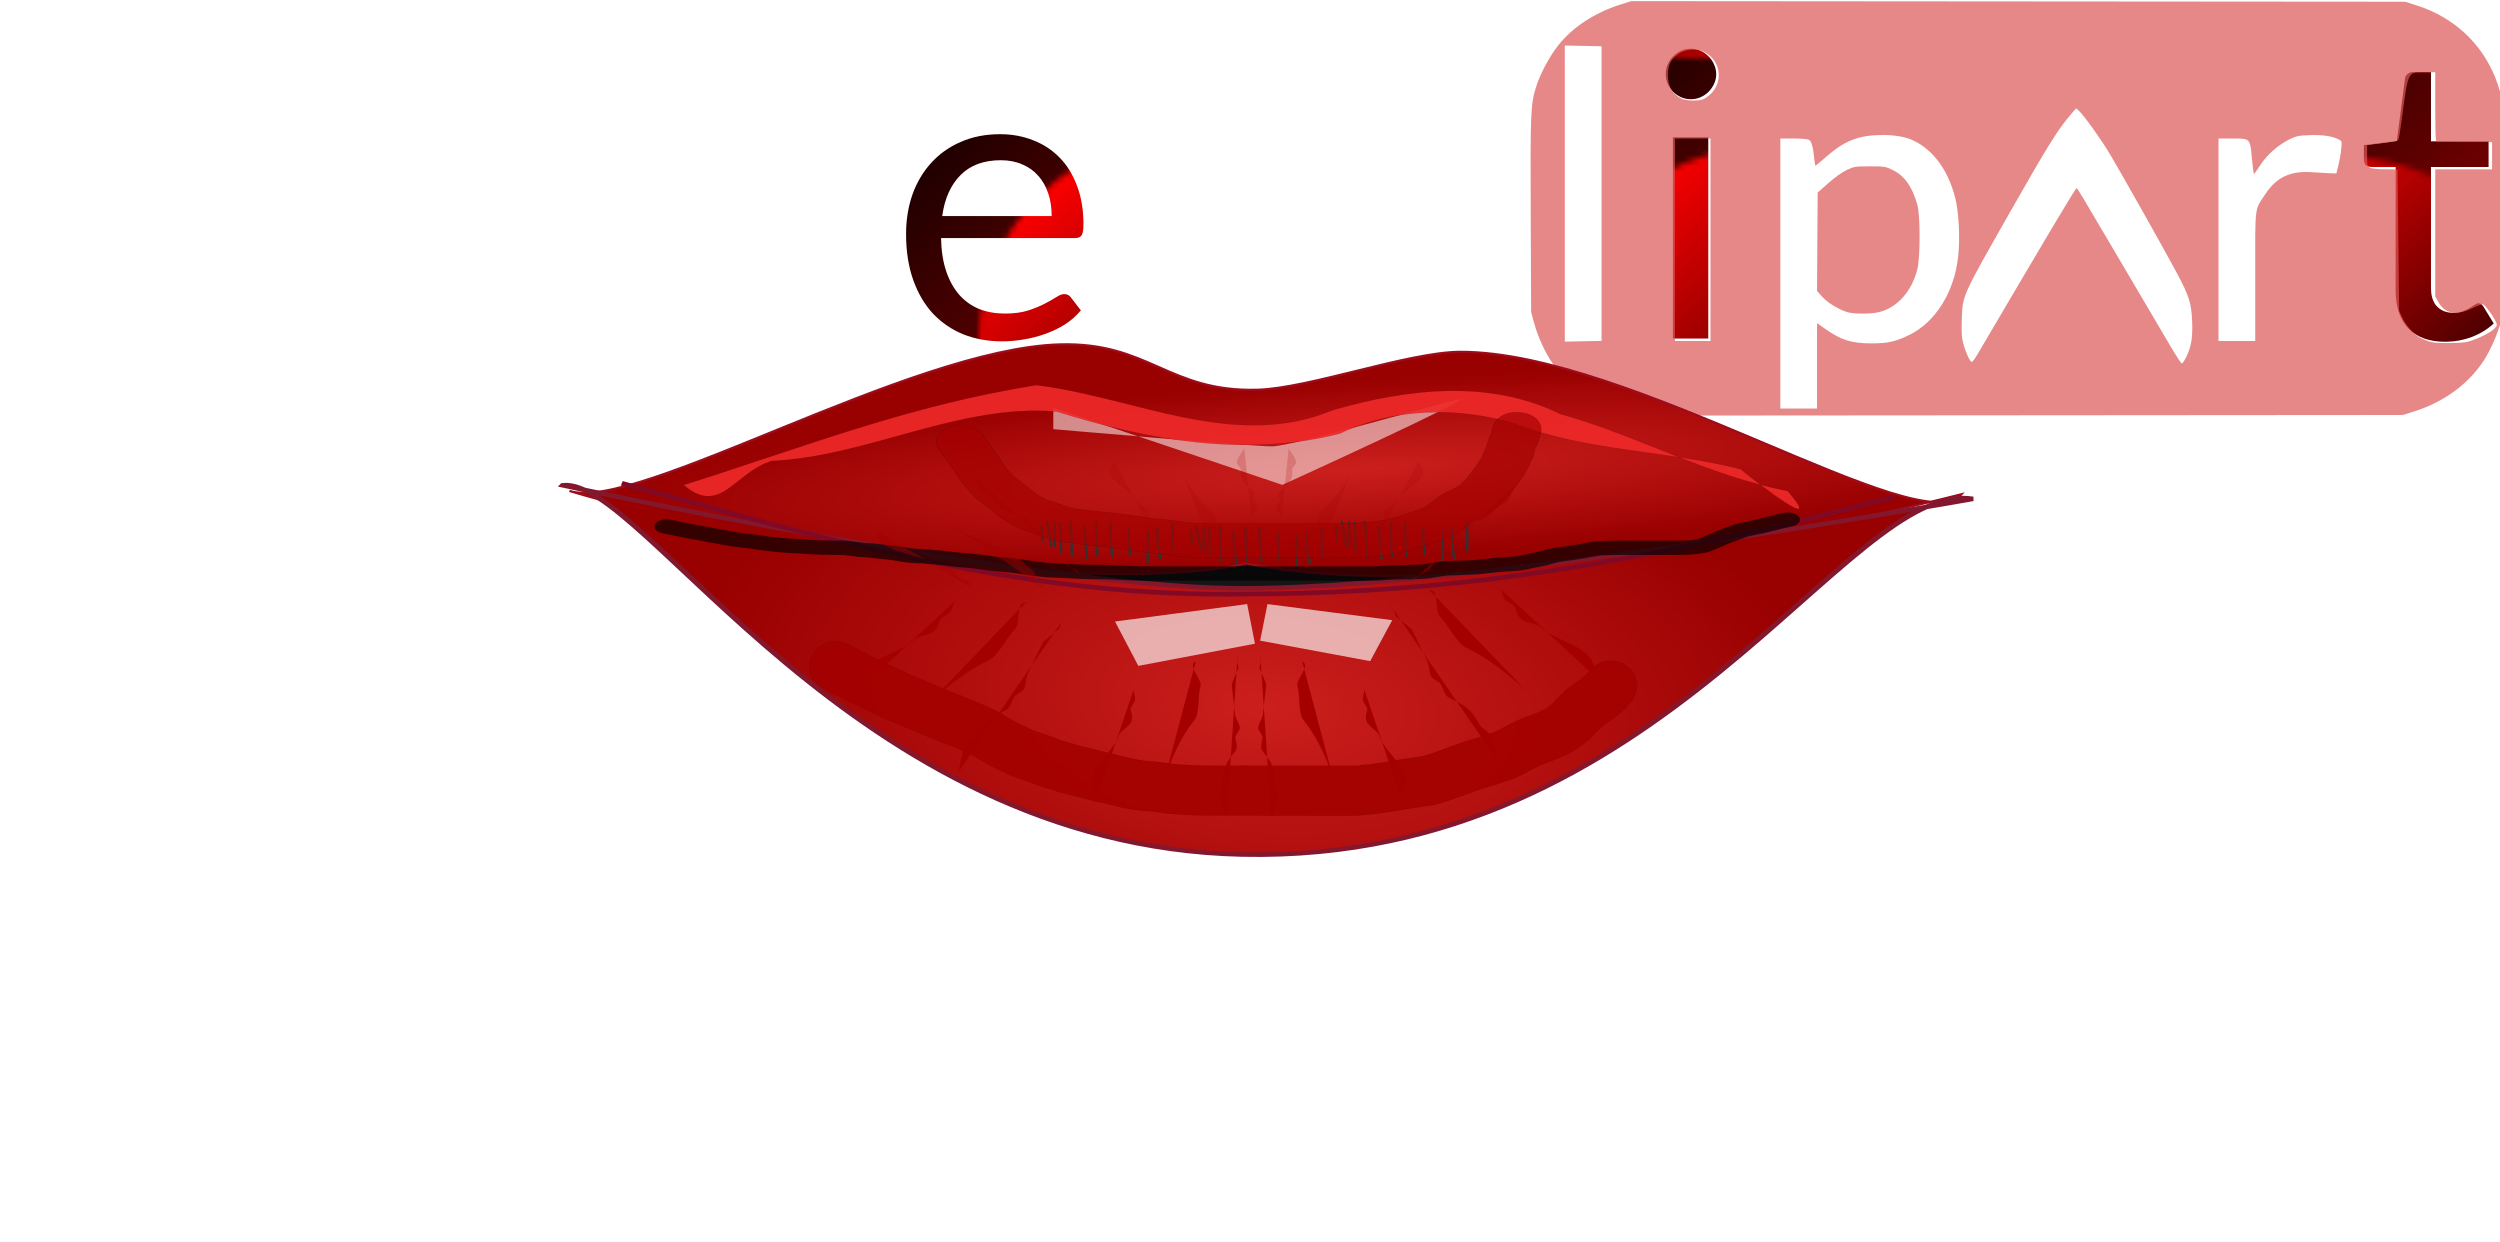 <?xml version="1.0" encoding="UTF-8" standalone="no"?>
<!-- Created with Inkscape (http://www.inkscape.org/) -->

<svg
   width="279.699mm"
   height="138.999mm"
   viewBox="0 0 279.699 138.999"
   version="1.1"
   id="svg1"
   xml:space="preserve"
   xmlns:inkscape="http://www.inkscape.org/namespaces/inkscape"
   xmlns:sodipodi="http://sodipodi.sourceforge.net/DTD/sodipodi-0.dtd"
   xmlns:xlink="http://www.w3.org/1999/xlink"
   xmlns="http://www.w3.org/2000/svg"
   xmlns:svg="http://www.w3.org/2000/svg"><sodipodi:namedview
     id="namedview1"
     pagecolor="#505050"
     bordercolor="#ffffff"
     borderopacity="1"
     inkscape:showpageshadow="0"
     inkscape:pageopacity="0"
     inkscape:pagecheckerboard="1"
     inkscape:deskcolor="#d1d1d1"
     inkscape:document-units="mm" /><defs
     id="defs1"><pattern
       inkscape:collect="always"
       xlink:href="#RedButton"
       preserveAspectRatio="xMidYMid"
       id="pattern33"
       patternTransform="rotate(1)"
       x="0"
       y="0" /><linearGradient
       inkscape:collect="always"
       id="linearGradient118859">&#10;      <stop
   style="stop-color:#fc0000;stop-opacity:1;"
   offset="0"
   id="stop118855" />&#10;      <stop
   style="stop-color:#000000;stop-opacity:1;"
   offset="1"
   id="stop118857" />&#10;    </linearGradient><linearGradient
       inkscape:collect="always"
       xlink:href="#linearGradient118859"
       id="linearGradient118861"
       x1="20"
       y1="50"
       x2="80"
       y2="50"
       gradientUnits="userSpaceOnUse"
       gradientTransform="matrix(1.167,0,0,1.167,12.377,-58.333)" /><linearGradient
       inkscape:collect="always"
       id="linearGradient119593">&#10;      <stop
   style="stop-color:#000000;stop-opacity:1;"
   offset="0"
   id="stop119589" />&#10;      <stop
   style="stop-color:#f70000;stop-opacity:1;"
   offset="1"
   id="stop119591" />&#10;    </linearGradient><linearGradient
       inkscape:collect="always"
       xlink:href="#linearGradient119593"
       id="linearGradient119595"
       x1="0"
       y1="0"
       x2="100"
       y2="100"
       gradientUnits="userSpaceOnUse" /><pattern
       patternUnits="userSpaceOnUse"
       width="100"
       height="100"
       id="RedButton"
       style="fill:none"
       preserveAspectRatio="xMidYMid"
       patternTransform="scale(0.5,0.5)"
       inkscape:collect="always"
       inkscape:isstock="true"
       inkscape:label="RedButton">&#10;      <g
   id="g119599">&#10;        <rect
   style="opacity:1;fill:url(#linearGradient119595);fill-opacity:1;stroke:none;stroke-width:1;stroke-dasharray:none"
   id="rect118102"
   width="100"
   height="100"
   x="0"
   y="0" />&#10;        <circle
   style="opacity:1;fill:url(#linearGradient118861);fill-opacity:1;stroke:none;stroke-width:1;stroke-dasharray:none"
   id="path118104"
   cx="70.711"
   cy="-6.3879543e-07"
   r="35"
   transform="rotate(45)" />&#10;      </g>&#10;    </pattern><radialGradient
       id="radialGradient4456-9"
       gradientUnits="userSpaceOnUse"
       cy="8914.6"
       cx="-30002"
       gradientTransform="matrix(-1.14,0.08,-0.009,-0.169,-57690,14875)"
       r="7979.7"
       inkscape:collect="always"><stop
         id="stop4390-6"
         style="stop-color:#cb1f1d"
         offset="0" /><stop
         id="stop4392-0"
         style="stop-color:#990000"
         offset="1" /></radialGradient><radialGradient
       id="radialGradient4458-3"
       gradientUnits="userSpaceOnUse"
       cy="20792"
       cx="-22091"
       gradientTransform="matrix(0.066,-0.542,0.879,0.108,-41444,318.43)"
       r="8063.3"
       inkscape:collect="always"><stop
         id="stop4382-2"
         style="stop-color:#cb1f1d"
         offset="0" /><stop
         id="stop4384-4"
         style="stop-color:#990000"
         offset="1" /></radialGradient><filter
       id="filter4366-5"
       width="12.742"
       y="-1.122"
       x="-5.871"
       height="3.244"
       color-interpolation-filters="sRGB"
       inkscape:collect="always"><feGaussianBlur
         id="feGaussianBlur4368-8"
         stdDeviation="115.495"
         inkscape:collect="always" /></filter><filter
       id="filter4362-8"
       width="7.996"
       y="-0.684"
       x="-3.498"
       height="2.368"
       color-interpolation-filters="sRGB"
       inkscape:collect="always"><feGaussianBlur
         id="feGaussianBlur4364-1"
         stdDeviation="115.495"
         inkscape:collect="always" /></filter><filter
       id="filter4358-2"
       width="18.773"
       y="-0.689"
       x="-8.886"
       height="2.377"
       color-interpolation-filters="sRGB"
       inkscape:collect="always"><feGaussianBlur
         id="feGaussianBlur4360-1"
         stdDeviation="115.495"
         inkscape:collect="always" /></filter><filter
       id="filter4354-4"
       width="14.691"
       y="-0.581"
       x="-6.845"
       height="2.162"
       color-interpolation-filters="sRGB"
       inkscape:collect="always"><feGaussianBlur
         id="feGaussianBlur4356-9"
         stdDeviation="115.495"
         inkscape:collect="always" /></filter><filter
       id="filter4350-8"
       width="11.851"
       y="-0.505"
       x="-5.426"
       height="2.01"
       color-interpolation-filters="sRGB"
       inkscape:collect="always"><feGaussianBlur
         id="feGaussianBlur4352-2"
         stdDeviation="115.495"
         inkscape:collect="always" /></filter><filter
       id="filter4346-4"
       width="9.636"
       y="-0.53"
       x="-4.318"
       height="2.061"
       color-interpolation-filters="sRGB"
       inkscape:collect="always"><feGaussianBlur
         id="feGaussianBlur4348-5"
         stdDeviation="115.495"
         inkscape:collect="always" /></filter><filter
       id="filter4342-2"
       width="14.058"
       y="-0.513"
       x="-6.529"
       height="2.025"
       color-interpolation-filters="sRGB"
       inkscape:collect="always"><feGaussianBlur
         id="feGaussianBlur4344-9"
         stdDeviation="115.495"
         inkscape:collect="always" /></filter><filter
       id="filter4338-9"
       width="11.723"
       y="-0.511"
       x="-5.362"
       height="2.022"
       color-interpolation-filters="sRGB"
       inkscape:collect="always"><feGaussianBlur
         id="feGaussianBlur4340-8"
         stdDeviation="115.495"
         inkscape:collect="always" /></filter><filter
       id="filter4334-3"
       width="13.122"
       y="-0.622"
       x="-6.061"
       height="2.243"
       color-interpolation-filters="sRGB"
       inkscape:collect="always"><feGaussianBlur
         id="feGaussianBlur4336-8"
         stdDeviation="115.495"
         inkscape:collect="always" /></filter><filter
       id="filter4330-6"
       width="16.354"
       y="-0.552"
       x="-7.677"
       height="2.104"
       color-interpolation-filters="sRGB"
       inkscape:collect="always"><feGaussianBlur
         id="feGaussianBlur4332-9"
         stdDeviation="115.495"
         inkscape:collect="always" /></filter><filter
       id="filter4326-8"
       width="8.837"
       y="-0.556"
       x="-3.919"
       height="2.112"
       color-interpolation-filters="sRGB"
       inkscape:collect="always"><feGaussianBlur
         id="feGaussianBlur4328-6"
         stdDeviation="115.495"
         inkscape:collect="always" /></filter><filter
       id="filter4322-6"
       width="16.448"
       y="-0.6"
       x="-7.724"
       height="2.201"
       color-interpolation-filters="sRGB"
       inkscape:collect="always"><feGaussianBlur
         id="feGaussianBlur4324-2"
         stdDeviation="115.495"
         inkscape:collect="always" /></filter><filter
       id="filter4318-3"
       width="12.742"
       y="-1.122"
       x="-5.871"
       height="3.244"
       color-interpolation-filters="sRGB"
       inkscape:collect="always"><feGaussianBlur
         id="feGaussianBlur4320-8"
         stdDeviation="115.495"
         inkscape:collect="always" /></filter><filter
       id="filter4314-2"
       width="7.996"
       y="-0.684"
       x="-3.498"
       height="2.368"
       color-interpolation-filters="sRGB"
       inkscape:collect="always"><feGaussianBlur
         id="feGaussianBlur4316-6"
         stdDeviation="115.495"
         inkscape:collect="always" /></filter><filter
       id="filter4310-2"
       width="18.773"
       y="-0.689"
       x="-8.886"
       height="2.377"
       color-interpolation-filters="sRGB"
       inkscape:collect="always"><feGaussianBlur
         id="feGaussianBlur4312-7"
         stdDeviation="115.495"
         inkscape:collect="always" /></filter><filter
       id="filter4306-5"
       width="14.691"
       y="-0.581"
       x="-6.845"
       height="2.162"
       color-interpolation-filters="sRGB"
       inkscape:collect="always"><feGaussianBlur
         id="feGaussianBlur4308-7"
         stdDeviation="115.495"
         inkscape:collect="always" /></filter><filter
       id="filter4302-8"
       width="11.851"
       y="-0.505"
       x="-5.426"
       height="2.01"
       color-interpolation-filters="sRGB"
       inkscape:collect="always"><feGaussianBlur
         id="feGaussianBlur4304-2"
         stdDeviation="115.495"
         inkscape:collect="always" /></filter><filter
       id="filter4298-7"
       width="9.636"
       y="-0.53"
       x="-4.318"
       height="2.061"
       color-interpolation-filters="sRGB"
       inkscape:collect="always"><feGaussianBlur
         id="feGaussianBlur4300-8"
         stdDeviation="115.495"
         inkscape:collect="always" /></filter><filter
       id="filter4294-0"
       width="14.058"
       y="-0.513"
       x="-6.529"
       height="2.025"
       color-interpolation-filters="sRGB"
       inkscape:collect="always"><feGaussianBlur
         id="feGaussianBlur4296-2"
         stdDeviation="115.495"
         inkscape:collect="always" /></filter><filter
       id="filter4290-0"
       width="11.723"
       y="-0.511"
       x="-5.362"
       height="2.022"
       color-interpolation-filters="sRGB"
       inkscape:collect="always"><feGaussianBlur
         id="feGaussianBlur4292-8"
         stdDeviation="115.495"
         inkscape:collect="always" /></filter><filter
       id="filter4286-9"
       width="13.122"
       y="-0.622"
       x="-6.061"
       height="2.243"
       color-interpolation-filters="sRGB"
       inkscape:collect="always"><feGaussianBlur
         id="feGaussianBlur4288-2"
         stdDeviation="115.495"
         inkscape:collect="always" /></filter><filter
       id="filter4282-8"
       width="16.354"
       y="-0.552"
       x="-7.677"
       height="2.104"
       color-interpolation-filters="sRGB"
       inkscape:collect="always"><feGaussianBlur
         id="feGaussianBlur4284-2"
         stdDeviation="115.495"
         inkscape:collect="always" /></filter><filter
       id="filter4278-0"
       width="8.837"
       y="-0.556"
       x="-3.919"
       height="2.112"
       color-interpolation-filters="sRGB"
       inkscape:collect="always"><feGaussianBlur
         id="feGaussianBlur4280-5"
         stdDeviation="115.495"
         inkscape:collect="always" /></filter><filter
       id="filter4274-5"
       width="16.448"
       y="-0.6"
       x="-7.724"
       height="2.201"
       color-interpolation-filters="sRGB"
       inkscape:collect="always"><feGaussianBlur
         id="feGaussianBlur4276-2"
         stdDeviation="115.495"
         inkscape:collect="always" /></filter><filter
       id="filter4270-7"
       width="12.742"
       y="-1.122"
       x="-5.871"
       height="3.244"
       color-interpolation-filters="sRGB"
       inkscape:collect="always"><feGaussianBlur
         id="feGaussianBlur4272-6"
         stdDeviation="115.495"
         inkscape:collect="always" /></filter><filter
       id="filter4266-7"
       width="7.996"
       y="-0.684"
       x="-3.498"
       height="2.368"
       color-interpolation-filters="sRGB"
       inkscape:collect="always"><feGaussianBlur
         id="feGaussianBlur4268-8"
         stdDeviation="115.495"
         inkscape:collect="always" /></filter><filter
       id="filter4262-7"
       width="18.773"
       y="-0.689"
       x="-8.886"
       height="2.377"
       color-interpolation-filters="sRGB"
       inkscape:collect="always"><feGaussianBlur
         id="feGaussianBlur4264-8"
         stdDeviation="115.495"
         inkscape:collect="always" /></filter><filter
       id="filter4258-1"
       width="14.691"
       y="-0.581"
       x="-6.845"
       height="2.162"
       color-interpolation-filters="sRGB"
       inkscape:collect="always"><feGaussianBlur
         id="feGaussianBlur4260-6"
         stdDeviation="115.495"
         inkscape:collect="always" /></filter><filter
       id="filter4254-0"
       width="11.851"
       y="-0.505"
       x="-5.426"
       height="2.01"
       color-interpolation-filters="sRGB"
       inkscape:collect="always"><feGaussianBlur
         id="feGaussianBlur4256-9"
         stdDeviation="115.495"
         inkscape:collect="always" /></filter><filter
       id="filter4250-5"
       width="9.636"
       y="-0.53"
       x="-4.318"
       height="2.061"
       color-interpolation-filters="sRGB"
       inkscape:collect="always"><feGaussianBlur
         id="feGaussianBlur4252-8"
         stdDeviation="115.495"
         inkscape:collect="always" /></filter><filter
       id="filter4246-9"
       width="14.058"
       y="-0.513"
       x="-6.529"
       height="2.025"
       color-interpolation-filters="sRGB"
       inkscape:collect="always"><feGaussianBlur
         id="feGaussianBlur4248-0"
         stdDeviation="115.495"
         inkscape:collect="always" /></filter><filter
       id="filter4242-0"
       width="11.723"
       y="-0.511"
       x="-5.362"
       height="2.022"
       color-interpolation-filters="sRGB"
       inkscape:collect="always"><feGaussianBlur
         id="feGaussianBlur4244-0"
         stdDeviation="115.495"
         inkscape:collect="always" /></filter><filter
       id="filter4238-7"
       width="13.122"
       y="-0.622"
       x="-6.061"
       height="2.243"
       color-interpolation-filters="sRGB"
       inkscape:collect="always"><feGaussianBlur
         id="feGaussianBlur4240-2"
         stdDeviation="115.495"
         inkscape:collect="always" /></filter><filter
       id="filter4234-5"
       width="16.354"
       y="-0.552"
       x="-7.677"
       height="2.104"
       color-interpolation-filters="sRGB"
       inkscape:collect="always"><feGaussianBlur
         id="feGaussianBlur4236-5"
         stdDeviation="115.495"
         inkscape:collect="always" /></filter><filter
       id="filter4230-2"
       width="8.837"
       y="-0.556"
       x="-3.919"
       height="2.112"
       color-interpolation-filters="sRGB"
       inkscape:collect="always"><feGaussianBlur
         id="feGaussianBlur4232-1"
         stdDeviation="115.495"
         inkscape:collect="always" /></filter><filter
       id="filter4226-4"
       width="16.448"
       y="-0.6"
       x="-7.724"
       height="2.201"
       color-interpolation-filters="sRGB"
       inkscape:collect="always"><feGaussianBlur
         id="feGaussianBlur4228-8"
         stdDeviation="115.495"
         inkscape:collect="always" /></filter><filter
       id="filter4402-6"
       width="1.04"
       y="-0.204"
       x="-0.02"
       height="1.409"
       color-interpolation-filters="sRGB"
       inkscape:collect="always"><feGaussianBlur
         id="feGaussianBlur4404-4"
         stdDeviation="128.316"
         inkscape:collect="always" /></filter><filter
       id="filter4578"
       height="1.538"
       width="1.119"
       y="-0.269"
       x="-0.06"
       inkscape:collect="always"><feGaussianBlur
         id="feGaussianBlur4580"
         stdDeviation="24.265"
         inkscape:collect="always" /></filter><filter
       id="filter4586"
       height="1.449"
       width="1.049"
       y="-0.224"
       x="-0.025"
       inkscape:collect="always"><feGaussianBlur
         id="feGaussianBlur4588"
         stdDeviation="13.471"
         inkscape:collect="always" /></filter><filter
       id="filter4630"
       height="1.754"
       width="1.076"
       y="-0.377"
       x="-0.038"
       inkscape:collect="always"><feGaussianBlur
         id="feGaussianBlur4632"
         stdDeviation="19.293"
         inkscape:collect="always" /></filter><filter
       id="filter4896"
       inkscape:collect="always"
       x="-0.07"
       y="-0.026"
       width="1.139"
       height="1.053"><feGaussianBlur
         id="feGaussianBlur4898"
         stdDeviation="0.734"
         inkscape:collect="always" /></filter><filter
       id="filter4900"
       inkscape:collect="always"
       x="-0.074"
       y="-0.021"
       width="1.148"
       height="1.042"><feGaussianBlur
         id="feGaussianBlur4902"
         stdDeviation="0.734"
         inkscape:collect="always" /></filter><filter
       id="filter4904"
       inkscape:collect="always"
       x="-0.145"
       y="-0.018"
       width="1.291"
       height="1.035"><feGaussianBlur
         id="feGaussianBlur4906"
         stdDeviation="0.734"
         inkscape:collect="always" /></filter><filter
       id="filter4908"
       inkscape:collect="always"
       x="-0.07"
       y="-0.026"
       width="1.139"
       height="1.053"><feGaussianBlur
         id="feGaussianBlur4910"
         stdDeviation="0.734"
         inkscape:collect="always" /></filter><filter
       id="filter4912"
       inkscape:collect="always"
       x="-0.074"
       y="-0.021"
       width="1.148"
       height="1.042"><feGaussianBlur
         id="feGaussianBlur4914"
         stdDeviation="0.734"
         inkscape:collect="always" /></filter><filter
       id="filter4916"
       inkscape:collect="always"
       x="-0.145"
       y="-0.018"
       width="1.291"
       height="1.035"><feGaussianBlur
         id="feGaussianBlur4918"
         stdDeviation="0.734"
         inkscape:collect="always" /></filter><filter
       id="filter4926"
       height="1.295"
       width="1.1"
       y="-0.147"
       x="-0.05"
       inkscape:collect="always"><feGaussianBlur
         id="feGaussianBlur4928"
         stdDeviation="6.701"
         inkscape:collect="always" /></filter></defs><g
     inkscape:label="Layer 1"
     inkscape:groupmode="layer"
     id="layer1"
     transform="translate(247.533,-390.38)"><g
       id="g34"
       transform="translate(-213.169,309.222)"><g
         id="g4268"
         transform="matrix(0.651,0,0,0.651,-124.794,-177.613)"
         inkscape:label="openclipart"><g
           id="g11"
           inkscape:label="texts"
           style="opacity:1;fill:url(#pattern33);fill-opacity:1"><path
             style="fill:url(#pattern33);fill-opacity:1"
             inkscape:connector-curvature="0"
             id="path5947"
             d="m 559.118,456.232 c -2.731,0 -4.836,-0.762 -6.315,-2.287 -1.456,-1.525 -2.185,-3.721 -2.185,-6.588 V 426.194 h -4.164 c -0.364,4e-5 -0.671,-0.102 -0.922,-0.307 -0.25,-0.228 -0.375,-0.569 -0.375,-1.024 v -2.424 l 5.666,-0.717 1.4,-10.684 c 0.045,-0.341 0.193,-0.614 0.444,-0.819 0.25,-0.228 0.569,-0.341 0.956,-0.341 h 3.072 v 11.913 h 9.899 v 4.403 h -9.899 v 20.754 c -10e-6,1.456 0.353,2.537 1.058,3.243 0.705,0.705 1.616,1.058 2.731,1.058 0.637,1e-5 1.183,-0.08 1.638,-0.239 0.478,-0.182 0.888,-0.375 1.229,-0.58 0.341,-0.205 0.626,-0.387 0.853,-0.546 0.25,-0.182 0.466,-0.273 0.649,-0.273 0.319,10e-6 0.603,0.193 0.853,0.58 l 1.775,2.901 c -1.047,0.978 -2.31,1.752 -3.789,2.321 -1.479,0.546 -3.004,0.819 -4.574,0.819" /><path
             style="fill:url(#pattern33);fill-opacity:1"
             inkscape:connector-curvature="0"
             id="path5945"
             d="m 519.778,455.681 v -34.578 h 3.482 c 0.66,4e-5 1.115,0.125 1.365,0.375 0.25,0.25 0.421,0.683 0.512,1.297 l 0.41,5.393 c 1.183,-2.412 2.64,-4.29 4.369,-5.632 1.752,-1.365 3.8,-2.048 6.144,-2.048 0.956,4e-5 1.82,0.114 2.594,0.341 0.774,0.205 1.491,0.501 2.151,0.888 l -0.785,4.54 c -0.159,0.569 -0.512,0.853 -1.058,0.853 -0.319,3e-5 -0.808,-0.102 -1.468,-0.307 -0.66,-0.228 -1.582,-0.341 -2.765,-0.341 -2.116,2e-5 -3.891,0.614 -5.325,1.843 -1.411,1.229 -2.594,3.015 -3.55,5.359 v 22.016 h -6.076" /><path
             inkscape:connector-curvature="0"
             id="path4203"
             style="color:#000000;text-indent:0;text-transform:none;fill:url(#pattern33);fill-opacity:1"
             d="m 495.303,415.943 -4.25,5.603 c -4.514,7.942 -10.361,18.261 -13.593,23.964 -3.232,5.704 -1.602,11.541 -0.12,13.958 l 17.953,-30.588 18.129,30.763 c 2.941,-4.768 1.695,-10.209 -0.075,-13.834 -4.57,-8.058 -9.118,-16.142 -13.673,-24.215 z"
             sodipodi:nodetypes="ccccccccc"
             inkscape:label="path4203" /><path
             style="fill:url(#pattern33);fill-opacity:1"
             inkscape:connector-curvature="0"
             id="path5941"
             d="m 444.594,467.388 v -46.286 h 3.618 c 0.865,4e-5 1.411,0.421 1.638,1.263 l 0.512,4.096 c 1.479,-1.798 3.163,-3.243 5.052,-4.335 1.912,-1.092 4.107,-1.638 6.588,-1.638 1.98,3e-5 3.778,0.387 5.393,1.161 1.616,0.751 2.992,1.877 4.13,3.379 1.138,1.479 2.014,3.322 2.628,5.53 0.614,2.207 0.922,4.745 0.922,7.612 -3e-5,2.549 -0.341,4.927 -1.024,7.134 -0.683,2.185 -1.661,4.085 -2.936,5.7 -1.274,1.593 -2.845,2.856 -4.711,3.789 -1.843,0.91 -3.926,1.365 -6.247,1.365 -2.139,0 -3.971,-0.353 -5.496,-1.058 -1.502,-0.705 -2.833,-1.707 -3.994,-3.004 v 15.293 h -6.076 m 15.395,-41.986 c -1.98,2e-5 -3.721,0.455 -5.223,1.365 -1.479,0.91 -2.845,2.196 -4.096,3.857 v 16.726 c 1.115,1.502 2.332,2.56 3.652,3.175 1.343,0.614 2.833,0.922 4.472,0.922 3.209,0 5.678,-1.149 7.407,-3.448 1.729,-2.298 2.594,-5.575 2.594,-9.831 -2e-5,-2.253 -0.205,-4.187 -0.614,-5.803 -0.387,-1.616 -0.956,-2.936 -1.707,-3.96 -0.751,-1.047 -1.673,-1.809 -2.765,-2.287 -1.092,-0.478 -2.333,-0.717 -3.721,-0.717" /><path
             style="fill:url(#pattern33);fill-opacity:1"
             inkscape:connector-curvature="0"
             id="path5939"
             d="m 432.491,421.102 v 34.578 h -6.076 v -34.578 h 6.076 m 1.365,-10.855 c -2e-5,0.592 -0.125,1.149 -0.375,1.673 -0.228,0.501 -0.546,0.956 -0.956,1.365 -0.387,0.387 -0.842,0.694 -1.365,0.922 -0.523,0.228 -1.081,0.341 -1.673,0.341 -0.592,4e-5 -1.149,-0.114 -1.673,-0.341 -0.501,-0.228 -0.956,-0.535 -1.365,-0.922 -0.387,-0.41 -0.694,-0.865 -0.922,-1.365 -0.228,-0.523 -0.341,-1.081 -0.341,-1.673 -10e-6,-0.592 0.114,-1.149 0.341,-1.673 0.228,-0.546 0.535,-1.013 0.922,-1.4 0.41,-0.41 0.865,-0.728 1.365,-0.956 0.523,-0.228 1.081,-0.341 1.673,-0.341 0.592,5e-5 1.149,0.114 1.673,0.341 0.523,0.228 0.978,0.546 1.365,0.956 0.41,0.387 0.728,0.853 0.956,1.4 0.25,0.523 0.375,1.081 0.375,1.673" /><path
             style="fill:url(#pattern33);fill-opacity:1"
             inkscape:connector-curvature="0"
             id="path5937"
             d="m 413.63,405.401 v 50.28 h -6.076 v -50.28 h 6.076" /><path
             style="fill:url(#pattern33);fill-opacity:1"
             inkscape:connector-curvature="0"
             id="path5935"
             d="m 397.197,427.248 c -0.182,0.25 -0.364,0.444 -0.546,0.58 -0.182,0.137 -0.444,0.205 -0.785,0.205 -0.341,2e-5 -0.717,-0.137 -1.126,-0.41 -0.387,-0.296 -0.888,-0.614 -1.502,-0.956 -0.614,-0.341 -1.365,-0.649 -2.253,-0.922 -0.865,-0.296 -1.934,-0.444 -3.209,-0.444 -1.684,3e-5 -3.175,0.307 -4.472,0.922 -1.297,0.592 -2.389,1.456 -3.277,2.594 -0.865,1.138 -1.525,2.515 -1.98,4.13 -0.432,1.616 -0.649,3.425 -0.649,5.427 -10e-6,2.094 0.239,3.96 0.717,5.598 0.478,1.616 1.149,2.981 2.014,4.096 0.865,1.092 1.912,1.934 3.14,2.526 1.252,0.569 2.651,0.853 4.199,0.853 1.479,0 2.697,-0.171 3.652,-0.512 0.956,-0.364 1.752,-0.762 2.389,-1.195 0.637,-0.432 1.161,-0.819 1.57,-1.161 0.41,-0.364 0.819,-0.546 1.229,-0.546 0.523,1e-5 0.91,0.193 1.161,0.58 l 1.707,2.219 c -1.502,1.843 -3.379,3.197 -5.632,4.062 -2.253,0.842 -4.631,1.263 -7.134,1.263 -2.162,0 -4.176,-0.398 -6.042,-1.195 -1.843,-0.796 -3.448,-1.946 -4.813,-3.448 -1.365,-1.525 -2.446,-3.391 -3.243,-5.598 -0.774,-2.207 -1.161,-4.722 -1.161,-7.544 0,-2.571 0.353,-4.949 1.058,-7.134 0.728,-2.185 1.775,-4.062 3.14,-5.632 1.388,-1.593 3.095,-2.833 5.12,-3.721 2.025,-0.887 4.346,-1.331 6.963,-1.331 2.412,4e-5 4.551,0.398 6.417,1.195 1.866,0.774 3.516,1.877 4.949,3.311 l -1.604,2.185" /><path
             style="fill:url(#pattern33);fill-opacity:1"
             inkscape:connector-curvature="0"
             id="path5933"
             d="m 334.349,455.681 v -34.578 h 3.618 c 0.865,4e-5 1.411,0.421 1.638,1.263 l 0.478,3.755 c 1.502,-1.661 3.174,-3.004 5.018,-4.028 1.866,-1.024 4.016,-1.536 6.451,-1.536 1.889,3e-5 3.55,0.319 4.984,0.956 1.456,0.614 2.662,1.502 3.618,2.663 0.979,1.138 1.718,2.515 2.219,4.13 0.501,1.616 0.751,3.402 0.751,5.359 v 22.016 h -6.076 v -22.016 c -2e-5,-2.617 -0.603,-4.642 -1.809,-6.076 -1.183,-1.456 -3.004,-2.185 -5.461,-2.185 -1.798,2e-5 -3.482,0.432 -5.052,1.297 -1.547,0.865 -2.981,2.037 -4.301,3.516 v 25.464 h -6.076" /><path
             style="fill:url(#pattern33);fill-opacity:1"
             inkscape:connector-curvature="0"
             id="path5931"
             d="m 310.771,420.56 c 2.071,4e-5 3.982,0.353 5.735,1.058 1.752,0.683 3.266,1.684 4.54,3.004 1.274,1.297 2.264,2.913 2.97,4.847 0.728,1.912 1.092,4.096 1.092,6.554 -3e-5,0.956 -0.102,1.593 -0.307,1.912 -0.205,0.319 -0.592,0.478 -1.161,0.478 h -23.006 c 0.045,2.185 0.341,4.085 0.887,5.7 0.546,1.616 1.297,2.97 2.253,4.062 0.956,1.07 2.094,1.877 3.413,2.424 1.32,0.523 2.799,0.785 4.437,0.785 1.525,0 2.833,-0.171 3.925,-0.512 1.115,-0.364 2.071,-0.751 2.867,-1.161 0.796,-0.41 1.456,-0.785 1.98,-1.126 0.546,-0.364 1.013,-0.546 1.4,-0.546 0.501,10e-6 0.888,0.193 1.161,0.58 l 1.707,2.219 c -0.751,0.91 -1.65,1.707 -2.697,2.389 -1.047,0.66 -2.173,1.206 -3.379,1.638 -1.183,0.432 -2.412,0.751 -3.687,0.956 -1.274,0.228 -2.537,0.341 -3.789,0.341 -2.389,0 -4.597,-0.398 -6.622,-1.195 -2.003,-0.819 -3.743,-2.003 -5.223,-3.55 -1.456,-1.57 -2.594,-3.504 -3.413,-5.803 -0.819,-2.298 -1.229,-4.938 -1.229,-7.919 0,-2.412 0.364,-4.665 1.092,-6.759 0.751,-2.094 1.82,-3.903 3.209,-5.427 1.388,-1.547 3.083,-2.754 5.086,-3.618 2.003,-0.887 4.255,-1.331 6.759,-1.331 m 0.137,4.472 c -2.936,3e-5 -5.245,0.853 -6.929,2.56 -1.684,1.684 -2.731,4.028 -3.14,7.032 h 18.808 c -3e-5,-1.411 -0.193,-2.697 -0.58,-3.857 -0.387,-1.183 -0.956,-2.196 -1.707,-3.038 -0.751,-0.865 -1.673,-1.525 -2.765,-1.98 -1.07,-0.478 -2.298,-0.717 -3.687,-0.717" /><path
             style="fill:url(#pattern33);fill-opacity:1"
             inkscape:connector-curvature="0"
             id="path5929"
             d="m 257.959,467.388 v -46.286 h 3.618 c 0.865,4e-5 1.411,0.421 1.638,1.263 l 0.512,4.096 c 1.479,-1.798 3.163,-3.243 5.052,-4.335 1.912,-1.092 4.107,-1.638 6.588,-1.638 1.98,3e-5 3.778,0.387 5.393,1.161 1.616,0.751 2.992,1.877 4.13,3.379 1.138,1.479 2.014,3.322 2.628,5.53 0.614,2.207 0.922,4.745 0.922,7.612 -4e-5,2.549 -0.341,4.927 -1.024,7.134 -0.683,2.185 -1.661,4.085 -2.936,5.7 -1.274,1.593 -2.845,2.856 -4.711,3.789 -1.843,0.91 -3.926,1.365 -6.247,1.365 -2.139,0 -3.971,-0.353 -5.496,-1.058 -1.502,-0.705 -2.833,-1.707 -3.994,-3.004 v 15.293 h -6.076 m 15.395,-41.986 c -1.98,2e-5 -3.721,0.455 -5.223,1.365 -1.479,0.91 -2.845,2.196 -4.096,3.857 v 16.726 c 1.115,1.502 2.332,2.56 3.652,3.175 1.343,0.614 2.833,0.922 4.472,0.922 3.209,0 5.678,-1.149 7.407,-3.448 1.729,-2.298 2.594,-5.575 2.594,-9.831 -3e-5,-2.253 -0.205,-4.187 -0.614,-5.803 -0.387,-1.616 -0.956,-2.936 -1.707,-3.96 -0.751,-1.047 -1.673,-1.809 -2.765,-2.287 -1.092,-0.478 -2.333,-0.717 -3.721,-0.717" /><path
             d="m 247.662,431.853 c -4.595,-8.118 -12.931,-14.363 -20.956,-12.968 -10.075,1.005 -16.067,12.186 -13.235,23.735 0.01,0.036 0.053,0.072 0.061,0.107 2.328,13.034 8.174,27.553 2.829,46.222 l -2.009,6.999 -6.306,-1.629 c -18.838,-4.751 -28.418,-17.055 -38.529,-25.61 -0.026,-0.016 -0.033,-0.086 -0.061,-0.107 -8.542,-8.216 -21.135,-8.571 -27.087,-0.455 -0.016,0.026 -0.068,0.023 -0.086,0.049 -6.342,7.661 -3.114,21.507 4.497,29.734 0.024,0.028 0.037,0.078 0.061,0.107 7.287,8.719 19.757,12.102 26.431,5.249 3.293,-3.381 4.299,-5.856 4.629,-7.8 0.165,-0.972 0.173,-1.742 0.273,-2.294 0.1,-0.552 0.074,-2.617 0.074,-2.617 1.26,0.56 1.918,0.932 2.912,1.463 1.522,0.772 3.762,2.363 6.573,4.466 5.573,4.168 13.637,10.39 24.45,16.647 0.151,22.521 0.389,51.761 0.518,67.921 0.13,16.161 10.806,26.616 16.949,29.95 l 0.627,-87.437 76.627,43.334 c 0.401,-13.805 -8.965,-23.887 -17.213,-29.444 -19.69,-11.57 -39.366,-23.223 -59.042,-34.845 -0.242,-10.34 -1.172,-21.049 -2.243,-30.18 -0.41,-3.492 -0.675,-6.217 -0.581,-7.925 0.047,-0.854 0.02,-2.931 0.02,-2.931 1.665,0.952 4.083,1.582 5.896,2.008 1.813,0.426 4.305,0.72 7.769,-0.284 9.16,-2.655 12.642,-14.887 8.755,-25.564 -0.667,-2.112 -1.774,-4.171 -2.608,-5.9 z m -7.38,2.837 c 2.251,3.508 3.413,7.799 2.872,11.302 -0.81,5.249 -4.384,8.223 -8.437,8.717 -4.053,0.494 -8.374,-1.436 -11.077,-6.138 l -0.061,-0.107 c -2.685,-4.19 -3.121,-9.537 -1.644,-13.721 1.477,-4.184 4.697,-6.992 9.242,-6.333 l 0.086,-0.049 c 3.574,0.205 6.769,2.824 9.019,6.329 z m -71.25,44.839 c 0.191,0.316 0.387,0.642 0.493,0.855 2.713,4.698 2.235,9.408 -0.223,12.662 -2.458,3.254 -6.818,4.883 -11.767,2.948 -3.3,-1.29 -6.585,-4.491 -8.499,-8.196 -1.913,-3.705 -2.441,-7.725 -0.824,-10.918 l 0.024,-0.156 c 1.657,-4.125 5.483,-5.414 9.701,-4.747 4.218,0.667 8.639,3.437 11.095,7.552 z"
             style="color:#000000;text-indent:0;text-transform:none;fill:url(#pattern33);fill-opacity:1"
             id="path5949"
             inkscape:connector-curvature="0" /></g><g
           id="g6"
           inkscape:label="rectangle"
           transform="matrix(1.536,0,0,1.536,191.698,272.834)"
           style="opacity:1;mix-blend-mode:normal;fill:#db5757;fill-opacity:0.705"><path
             style="opacity:1;fill:#db5757;fill-opacity:0.705;fill-rule:evenodd;stroke-width:0.006;stroke-linejoin:bevel;stroke-miterlimit:4.44"
             d="m 650.224,438.048 c -3.733,-1.169 -8.266,-3.949 -10.51,-6.445 l -2.224,-2.474 0.13,-20.786 0.13,-20.786 4.5,-3.982 c 2.672,-2.365 5.82,-4.611 7.75,-5.529 3.117,-1.483 3.517,-1.546 9.761,-1.546 6.361,0 6.588,0.038 9.877,1.657 4.888,2.406 8.148,7.087 10.236,14.698 1.241,4.521 1.225,22.123 -0.025,27.088 -2.367,9.408 -8.566,16.312 -16.275,18.126 -3.528,0.83 -10.667,0.819 -13.35,-0.021 z"
             id="path11"
             transform="matrix(0.265,0,0,0.265,1.8252884e-6,-1.2865152e-6)"
             inkscape:label="inner" /><path
             style="opacity:1;fill:#db5757;fill-opacity:0.705;fill-rule:evenodd;stroke-width:0.006;stroke-linejoin:bevel;stroke-miterlimit:4.44"
             d="m 577.5,479.972 c -11.411,-4.712 -37.596,-14.015 -46.4,-16.484 -2.88,-0.808 -3.322,-1.123 -5.166,-3.686 -2.995,-4.161 -6.27,-11.229 -7.803,-16.838 L 516.774,438 516.603,397.25 c -0.183,-43.64 -0.048,-46.901 2.245,-54.25 1.724,-5.525 5.683,-12.933 9.472,-17.726 5.871,-7.425 15.308,-13.628 25.825,-16.975 l 4.895,-1.558 163.355,0.129 L 885.75,307 l 4.5,1.408 c 17.881,5.594 30.711,18.783 35.631,36.628 L 927.25,350 l -0.004,44.5 -0.004,44.5 -1.415,4.5 c -1.78,5.66 -4.595,11.729 -7.26,15.653 -6.611,9.734 -16.939,17.113 -29.316,20.943 l -4.5,1.392 -151.5,0.119 -151.5,0.119 z m 60,-19.247 v -18.025 l 3.125,2.216 c 6.962,4.936 11.351,6.335 19.875,6.335 6.884,0 10.161,-0.732 15.939,-3.561 11.075,-5.423 18.981,-18.068 20.619,-32.982 0.878,-7.994 0.307,-19.069 -1.299,-25.179 -2.975,-11.319 -8.923,-19.559 -17.119,-23.713 -3.285,-1.665 -7.935,-2.55 -13.391,-2.549 -9.921,0.003 -16.002,2.31 -23.608,8.957 -2.534,2.215 -4.702,4.027 -4.817,4.027 -0.115,0 -0.363,-1.519 -0.551,-3.375 -0.482,-4.752 -1.157,-7.027 -2.258,-7.617 -0.523,-0.28 -3.44,-0.508 -6.483,-0.508 H 622 v 57 57 h 7.75 7.75 z m 155.705,-3.385 c 2.259,-4.458 2.921,-8.203 2.664,-15.089 -0.296,-7.961 -1.222,-10.927 -6.479,-20.75 -5.198,-9.714 -23.161,-41.627 -28.143,-50 -3.82,-6.42 -11.079,-16.559 -13.244,-18.5 l -1.116,-1 -1.955,2.25 c -5.649,6.5 -9.8,13.149 -25.913,41.5 -20.48,36.034 -20.058,35.098 -20.402,45.256 -0.183,5.4 -0.054,7.72 0.561,10.122 0.892,3.48 2.806,7.748 3.571,7.961 0.275,0.077 1.258,-1.149 2.185,-2.725 32.077,-54.533 41.67,-70.614 42.122,-70.614 0.396,0 0.25,-0.243 19.825,33 8.663,14.713 17.641,29.956 19.95,33.875 2.309,3.919 4.413,7.125 4.675,7.125 0.262,0 1.026,-1.085 1.698,-2.411 z m 122.504,-7.965 c 5.152,-2.059 8.789,-4.524 8.79,-5.957 0.001,-1.614 -4.877,-8.667 -5.994,-8.667 -0.508,0 -2.566,0.787 -4.575,1.75 -6.442,3.087 -11.267,2.242 -13.956,-2.447 L 898.509,431.5 898.505,404.625 898.5,377.75 h 12 12 V 372 366.25 h -11.697 c -10.204,0 -11.735,-0.101 -12,-0.791 C 898.637,365.024 898.5,358.387 898.5,350.709 V 336.75 h -4.663 c -7.008,0 -6.745,-0.542 -9.379,19.367 -0.627,4.739 -1.313,8.898 -1.525,9.241 -0.229,0.371 -2.984,0.941 -6.784,1.404 l -6.399,0.78 v 4.464 c 0,4.26 0.057,4.493 1.25,5.096 0.762,0.386 3.25,0.635 6.375,0.64 2.819,0.004 5.151,0.064 5.184,0.132 0.032,0.069 0.201,13.512 0.375,29.875 l 0.316,29.75 1.33,2.838 c 1.617,3.449 4.916,7.132 7.647,8.537 3.998,2.056 5.752,2.361 12.772,2.219 6.242,-0.127 7.048,-0.256 10.709,-1.719 z M 546.5,388 v -62.201 l -7.751,-0.149 -7.751,-0.149 v 62.5 62.5 l 7.751,-0.149 7.751,-0.149 z m 46,19.5 v -42.75 h -7.5 -7.5 v 42.75 42.75 h 7.5 7.5 z m 230,15.48 c 0,-30.897 -0.408,-27.65 4.387,-34.912 4.595,-6.959 10.504,-9.723 19.442,-9.095 2.707,0.19 6.159,0.387 7.671,0.437 l 2.75,0.091 0.879,-3.5 c 0.483,-1.925 1.02,-4.997 1.192,-6.827 0.31,-3.291 0.298,-3.335 -1.129,-4.067 -2.668,-1.367 -6.887,-1.981 -12.259,-1.782 -4.665,0.173 -5.596,0.369 -8.463,1.783 -4.821,2.378 -9.464,6.468 -12.287,10.823 -1.339,2.065 -2.558,3.77 -2.709,3.788 -0.151,0.018 -0.53,-2.797 -0.842,-6.255 -0.801,-8.875 -0.649,-8.712 -8.144,-8.712 H 807 v 42.75 42.75 h 7.75 7.75 z M 589.342,348.219 c 0.774,-0.292 2.166,-1.248 3.094,-2.125 5.704,-5.394 4.388,-14.327 -2.643,-17.942 -2.995,-1.54 -8.025,-1.132 -10.893,0.884 -3.109,2.185 -4.385,4.722 -4.382,8.714 0.004,4.951 1.768,8.08 5.731,10.169 1.741,0.918 6.994,1.091 9.092,0.3 z"
             id="path10"
             transform="matrix(0.265,0,0,0.265,1.8252884e-6,-1.2865152e-6)"
             inkscape:label="outer" /></g></g><g
         id="layer1-6"
         inkscape:label="Lips"
         transform="matrix(0.265,0,0,0.265,20.293,90.644)"
         style="display:inline;opacity:1"><ellipse
           id="path4622"
           style="fill:#000000;fill-opacity:0.911;stroke:#130206;stroke-width:0.1"
           transform="matrix(0.358,0,0,0.339,249.99,138.76)"
           cx="165.22"
           cy="205.064"
           rx="268.482"
           ry="45.177" /><g
           id="g4410"
           transform="matrix(0.034,0,0,0.028,1166,-144.74)"><path
             id="path4078"
             d="m -24884,12387 c 3117,770.85 8879.7,-1043.4 8879.7,-1043.4 -504.6,734.19 -4120.4,-2156.8 -6225.9,-2147.7 -641.16,2.776 -1877.1,551.22 -2517.7,571.77 -1108,35.537 -1348.7,-724.01 -2456.5,-683.87 -1871,67.793 -5251.1,2532.8 -6084.6,2209.4 2393.8,875.41 6637.1,1582.9 8405,1093.8 z"
             sodipodi:nodetypes="ccssscc"
             style="fill:url(#radialGradient4456-9);stroke:#9c0c1c;stroke-width:33.127"
             inkscape:connector-curvature="0" /><path
             id="path4080"
             d="m -33373,11208 c 0,0 5735.4,1514.3 8323.1,1552.6 2855.9,42.285 9187.9,-1348 9187.9,-1348 -1572.3,-305.03 -3820.9,5499.9 -9073.7,5363.1 -4847.6,-126.22 -7443.9,-5712.2 -8437.3,-5567.7 z"
             sodipodi:nodetypes="cscsc"
             style="fill:url(#radialGradient4458-3);stroke:#83172d;stroke-width:68.227"
             inkscape:connector-curvature="0" /><path
             id="path4100"
             d="m -26515,13262 289.58,668.99 1447.9,-334.5 -96.527,-597.31 z"
             style="opacity:0.654;fill:#ffffff;stroke:#000000;stroke-width:0.429px"
             inkscape:connector-curvature="0" /><path
             id="path4102"
             style="opacity:0.654;fill:#ffffff;stroke:#000000;stroke-width:0.4px"
             inkscape:connector-curvature="0"
             d="m -23073,13242 -273.33,617.54 -1366.6,-308.77 91.109,-551.38 z" /><path
             id="path4104"
             d="m -27282,10039 2844.6,1163.7 c 0,0 2456.7,-1357.6 2198.1,-1293 -258.6,64.65 -2068.8,711.15 -2327.4,711.15 -258.6,0 -2715.3,-258.6 -2715.3,-258.6 z"
             style="opacity:0.532;fill:#ffffff;stroke:#000000;stroke-width:1px"
             inkscape:connector-curvature="0" /><path
             id="path4106"
             style="fill:#382e2e;stroke-width:0;filter:url(#filter4366-5)"
             inkscape:connector-curvature="0"
             d="m -25563,11900 c 7.736,42.049 10.133,87.871 13.586,132.78 2.114,27.659 1.111,13.984 3.014,41.022 3.777,53.751 -26.954,66.966 -30.732,13.215 -1.818,-25.907 -0.846,-12.616 -2.929,-39.866 -3.012,-39.413 -4.9,-79.776 -11.609,-116.76 -8.689,-50.146 19.981,-80.54 28.67,-30.393 z" /><path
             id="path4108"
             style="fill:#382e2e;stroke-width:0;filter:url(#filter4362-8)"
             inkscape:connector-curvature="0"
             d="m -25490,11832 c 9.331,45.518 17.095,92.923 25.15,139.9 9.859,49.999 16.957,102.82 22.07,156.89 2.211,29.115 1.445,14.608 2.34,43.507 1.398,54.448 -29.731,59.341 -31.129,4.893 -0.305,-18.554 0.1,-8.205 -1.594,-30.941 -4.639,-49.792 -11.312,-98.26 -20.403,-144.22 -7.577,-44.192 -14.887,-88.762 -23.516,-131.75 -10.943,-47.368 16.14,-85.649 27.082,-38.279 z" /><path
             id="path4110"
             style="fill:#382e2e;stroke-width:0;filter:url(#filter4358-2)"
             inkscape:connector-curvature="0"
             d="m -25397,11851 v 177.81 142.93 c 0,54.557 -31.192,54.557 -31.192,0 V 12028.81 11851 c 0,-54.557 31.192,-54.557 31.192,0 z" /><path
             id="path4112"
             style="fill:#382e2e;stroke-width:0;filter:url(#filter4354-4)"
             inkscape:connector-curvature="0"
             d="m -25329,11856 c 6.365,73.44 7.298,148.85 8.439,223.64 0.762,60.215 0.981,120.46 1.162,180.7 0.163,54.556 -31.028,55.127 -31.192,0.571 -0.177,-59.462 -0.392,-118.93 -1.14,-178.37 -1.054,-69.471 -1.841,-139.52 -7.529,-207.83 -5.35,-52.929 24.911,-71.642 30.26,-18.713 z" /><path
             id="path4114"
             style="fill:#382e2e;stroke-width:0;filter:url(#filter4350-8)"
             inkscape:connector-curvature="0"
             d="m -25204,11841 c 10.276,65.941 14.121,136.01 17.016,205.85 2.657,80.475 3.036,161.26 3.247,241.96 0.01,9.842 0.02,19.685 0.03,29.527 0.06,54.558 -31.135,54.755 -31.192,0.198 0,-9.743 -0.02,-19.486 -0.03,-29.229 -0.203,-78.253 -0.557,-156.59 -3.086,-234.63 -2.673,-65.373 -6.266,-130.83 -15.977,-192.47 -6.06,-52.459 23.932,-73.655 29.992,-21.197 z" /><path
             id="path4116"
             style="fill:#382e2e;stroke-width:0;filter:url(#filter4346-4)"
             inkscape:connector-curvature="0"
             d="m -25028,11927 c 0.146,54.799 6.037,108.45 10.422,161.85 5.667,61.039 8.617,123.46 13.848,184.67 3.078,28.618 5.093,57.677 6.361,87.087 -1.086,-6.779 -2.172,-13.557 -3.258,-20.336 15.982,37.599 -5.514,93.507 -21.496,55.909 -2.088,-9.135 -4.175,-18.27 -6.263,-27.405 -1.154,-26.875 -3.047,-53.368 -5.88,-79.512 -5.113,-61.415 -8.311,-123.82 -13.88,-185.05 -4.799,-58.467 -11.072,-117.17 -11.046,-177.21 0,-54.557 31.192,-54.557 31.192,0 z" /><path
             id="path4118"
             style="fill:#382e2e;stroke-width:0;filter:url(#filter4342-2)"
             inkscape:connector-curvature="0"
             d="m -24877,11864 v 194.13 c -1.207,70.196 1.603,139.95 6.641,208.96 2.684,33.031 1.377,16.976 3.919,48.169 4.357,53.483 -26.221,68.723 -30.578,15.241 -2.589,-31.784 -1.24,-15.177 -4.046,-49.823 -5.271,-73.503 -8.386,-147.8 -7.128,-222.54 v -194.13 c 0,-54.558 31.192,-54.558 31.192,0 z" /><path
             id="path4120"
             style="fill:#382e2e;stroke-width:0;filter:url(#filter4338-9)"
             inkscape:connector-curvature="0"
             d="m -24706,11867 c 0.414,78.599 2.161,157.24 5.77,235.35 4.919,72.713 8.852,145.81 14.364,218.27 4.077,53.618 -26.577,67.88 -30.654,14.263 -5.647,-74.294 -9.716,-149.24 -14.702,-223.82 -3.702,-81.011 -5.577,-162.55 -5.97,-244.06 0,-54.557 31.192,-54.557 31.192,0 z" /><path
             id="path4122"
             style="fill:#382e2e;stroke-width:0;filter:url(#filter4334-3)"
             inkscape:connector-curvature="0"
             d="m -24477,11940 c 0.03,65.708 -0.752,131.24 1.799,196.69 3.538,53.573 7.897,106.78 12.025,160.09 4.15,53.583 -26.485,68.099 -30.635,14.516 -4.317,-55.746 -8.918,-111.38 -12.449,-167.47 -0.644,-17.763 -1.572,-35.477 -1.932,-53.29 -1.012,-50.05 0.682,-100.44 0,-150.53 0,-54.557 31.192,-54.557 31.192,0 z" /><path
             id="path4124"
             style="fill:#382e2e;stroke-width:0;filter:url(#filter4330-6)"
             inkscape:connector-curvature="0"
             d="m -24238,11996 c 0.693,74.514 -0.922,148.87 -2.372,223.26 -0.12,64.87 -3.705,130.15 -2.057,195.01 1.228,54.473 -29.916,58.768 -31.144,4.295 -1.381,-67.616 1.547,-135.42 2.045,-203.02 1.426,-73.153 3.035,-146.26 2.336,-219.54 0,-54.557 31.192,-54.557 31.192,0 z" /><path
             id="path4126"
             style="fill:#382e2e;stroke-width:0;filter:url(#filter4326-8)"
             inkscape:connector-curvature="0"
             d="m -24123,11933 c 2.972,47.46 3.635,95.49 4.197,143.41 -0.247,60.792 3.292,121.15 9.179,180.04 1.033,7.348 1.931,14.819 3.098,22.043 1.719,10.644 4.52,24.434 7.13,34.088 1.063,3.936 2.213,7.778 3.56,11.142 0.421,1.05 1.733,3.285 1.634,1.827 -0.147,-2.181 -1.224,-3.223 -1.836,-4.835 21.38,13.402 13.718,88.194 -7.662,74.792 -3.387,-3.351 -7.033,-5.407 -10.16,-10.052 -14.254,-21.177 -20.856,-74.729 -26.059,-110.64 -6.313,-64.221 -10.306,-129.92 -10.063,-196.18 -0.516,-44.421 -1.082,-88.945 -3.786,-132.96 -3.626,-53.816 27.142,-66.5 30.768,-12.685 z" /><path
             id="path4128"
             style="fill:#382e2e;stroke-width:0;filter:url(#filter4322-6)"
             inkscape:connector-curvature="0"
             d="m -23936,11869 c 3.129,52.627 3.614,105.92 4.198,159.01 0.525,55.949 0.596,111.92 0.625,167.88 v 59.263 c -0.02,54.557 -31.21,54.496 -31.192,-0.06 0,-19.701 0.01,-39.4 0,-59.1 -0.03,-55.298 -0.1,-110.6 -0.614,-165.88 -0.542,-49.541 -0.954,-99.276 -3.785,-148.42 -3.626,-53.815 27.142,-66.5 30.768,-12.684 z" /><path
             id="path4178"
             style="fill:#382e2e;stroke-width:0;filter:url(#filter4318-3)"
             inkscape:connector-curvature="0"
             d="m -27415,11832 c 7.736,42.049 10.133,87.871 13.586,132.78 2.114,27.659 1.111,13.984 3.014,41.022 3.777,53.751 -26.954,66.966 -30.732,13.215 -1.818,-25.907 -0.846,-12.616 -2.929,-39.866 -3.012,-39.413 -4.9,-79.776 -11.609,-116.76 -8.689,-50.146 19.981,-80.54 28.67,-30.393 z" /><path
             id="path4180"
             style="fill:#382e2e;stroke-width:0;filter:url(#filter4314-2)"
             inkscape:connector-curvature="0"
             d="m -27342,11763 c 9.331,45.518 17.095,92.923 25.15,139.9 9.859,49.999 16.957,102.82 22.07,156.89 2.211,29.115 1.445,14.608 2.34,43.507 1.398,54.448 -29.731,59.341 -31.129,4.893 -0.305,-18.554 0.1,-8.205 -1.594,-30.941 -4.639,-49.792 -11.312,-98.26 -20.403,-144.22 -7.577,-44.192 -14.887,-88.762 -23.516,-131.75 -10.943,-47.368 16.14,-85.649 27.082,-38.279 z" /><path
             id="path4182"
             style="fill:#382e2e;stroke-width:0;filter:url(#filter4310-2)"
             inkscape:connector-curvature="0"
             d="m -27249,11783 v 177.81 142.93 c 0,54.557 -31.192,54.557 -31.192,0 V 11960.81 11783 c 0,-54.557 31.192,-54.557 31.192,0 z" /><path
             id="path4184"
             style="fill:#382e2e;stroke-width:0;filter:url(#filter4306-5)"
             inkscape:connector-curvature="0"
             d="m -27180,11788 c 6.365,73.44 7.298,148.85 8.439,223.64 0.762,60.215 0.981,120.46 1.162,180.7 0.163,54.556 -31.028,55.127 -31.192,0.571 -0.177,-59.462 -0.392,-118.93 -1.14,-178.37 -1.054,-69.471 -1.841,-139.52 -7.529,-207.83 -5.35,-52.929 24.911,-71.642 30.26,-18.713 z" /><path
             id="path4186"
             style="fill:#382e2e;stroke-width:0;filter:url(#filter4302-8)"
             inkscape:connector-curvature="0"
             d="m -27056,11772 c 10.276,65.941 14.121,136.01 17.016,205.85 2.657,80.475 3.036,161.26 3.247,241.96 0.01,9.842 0.02,19.685 0.03,29.527 0.06,54.558 -31.135,54.755 -31.192,0.198 0,-9.743 -0.02,-19.486 -0.03,-29.229 -0.203,-78.253 -0.557,-156.59 -3.086,-234.63 -2.673,-65.373 -6.266,-130.83 -15.977,-192.47 -6.06,-52.459 23.932,-73.655 29.992,-21.197 z" /><path
             id="path4188"
             style="fill:#382e2e;stroke-width:0;filter:url(#filter4298-7)"
             inkscape:connector-curvature="0"
             d="m -26880,11858 c 0.146,54.799 6.037,108.45 10.422,161.85 5.667,61.039 8.617,123.46 13.848,184.67 3.078,28.618 5.093,57.677 6.361,87.087 -1.086,-6.779 -2.172,-13.557 -3.258,-20.336 15.982,37.599 -5.514,93.507 -21.496,55.909 -2.088,-9.135 -4.175,-18.27 -6.263,-27.405 -1.154,-26.875 -3.047,-53.368 -5.88,-79.512 -5.113,-61.415 -8.311,-123.82 -13.88,-185.05 -4.799,-58.467 -11.072,-117.17 -11.046,-177.21 0,-54.557 31.192,-54.557 31.192,0 z" /><path
             id="path4190"
             style="fill:#382e2e;stroke-width:0;filter:url(#filter4294-0)"
             inkscape:connector-curvature="0"
             d="m -26729,11795 v 194.13 c -1.207,70.196 1.603,139.95 6.641,208.96 2.684,33.031 1.377,16.976 3.919,48.169 4.357,53.483 -26.221,68.723 -30.578,15.241 -2.589,-31.784 -1.24,-15.177 -4.046,-49.823 -5.271,-73.503 -8.386,-147.8 -7.128,-222.54 v -194.13 c 0,-54.558 31.192,-54.558 31.192,0 z" /><path
             id="path4192"
             style="fill:#382e2e;stroke-width:0;filter:url(#filter4290-0)"
             inkscape:connector-curvature="0"
             d="m -26557,11798 c 0.414,78.599 2.161,157.24 5.77,235.35 4.919,72.713 8.852,145.81 14.364,218.27 4.077,53.618 -26.577,67.88 -30.654,14.263 -5.647,-74.294 -9.716,-149.24 -14.702,-223.82 -3.702,-81.011 -5.577,-162.55 -5.97,-244.06 0,-54.557 31.192,-54.557 31.192,0 z" /><path
             id="path4194"
             style="fill:#382e2e;stroke-width:0;filter:url(#filter4286-9)"
             inkscape:connector-curvature="0"
             d="m -26329,11871 c 0.03,65.708 -0.752,131.24 1.799,196.69 3.538,53.573 7.897,106.78 12.025,160.09 4.15,53.583 -26.485,68.099 -30.635,14.516 -4.317,-55.746 -8.918,-111.38 -12.449,-167.47 -0.644,-17.763 -1.572,-35.477 -1.932,-53.29 -1.012,-50.05 0.682,-100.44 0,-150.53 0,-54.557 31.192,-54.557 31.192,0 z" /><path
             id="path4196"
             style="fill:#382e2e;stroke-width:0;filter:url(#filter4282-8)"
             inkscape:connector-curvature="0"
             d="m -26089,11927 c 0.693,74.514 -0.922,148.87 -2.372,223.26 -0.12,64.87 -3.705,130.15 -2.057,195.01 1.228,54.473 -29.916,58.768 -31.144,4.295 -1.381,-67.616 1.547,-135.42 2.045,-203.02 1.426,-73.153 3.035,-146.26 2.336,-219.54 0,-54.557 31.192,-54.557 31.192,0 z" /><path
             id="path4198"
             style="fill:#382e2e;stroke-width:0;filter:url(#filter4278-0)"
             inkscape:connector-curvature="0"
             d="m -25975,11865 c 2.972,47.46 3.635,95.49 4.197,143.41 -0.247,60.792 3.292,121.15 9.179,180.04 1.033,7.348 1.931,14.819 3.098,22.043 1.719,10.644 4.52,24.434 7.13,34.088 1.063,3.936 2.213,7.778 3.56,11.142 0.421,1.05 1.733,3.285 1.634,1.827 -0.147,-2.181 -1.224,-3.223 -1.836,-4.835 21.38,13.402 13.718,88.194 -7.662,74.792 -3.387,-3.351 -7.033,-5.407 -10.16,-10.052 -14.254,-21.177 -20.856,-74.729 -26.059,-110.64 -6.313,-64.221 -10.306,-129.92 -10.063,-196.18 -0.516,-44.421 -1.082,-88.945 -3.786,-132.96 -3.626,-53.816 27.142,-66.5 30.768,-12.685 z" /><path
             id="path4200"
             style="fill:#382e2e;stroke-width:0;filter:url(#filter4274-5)"
             inkscape:connector-curvature="0"
             d="m -25788,11800 c 3.129,52.627 3.614,105.92 4.198,159.01 0.525,55.949 0.596,111.92 0.625,167.88 v 59.263 c -0.02,54.557 -31.21,54.496 -31.192,-0.06 0,-19.701 0.01,-39.4 0,-59.1 -0.03,-55.298 -0.1,-110.6 -0.614,-165.88 -0.542,-49.541 -0.954,-99.276 -3.785,-148.42 -3.626,-53.815 27.142,-66.5 30.768,-12.684 z" /><path
             id="path4202"
             style="fill:#382e2e;stroke-width:0;filter:url(#filter4270-7)"
             inkscape:connector-curvature="0"
             d="m -23757,11832 c 7.736,42.049 10.133,87.871 13.586,132.78 2.114,27.659 1.111,13.984 3.014,41.022 3.777,53.751 -26.954,66.966 -30.732,13.215 -1.818,-25.907 -0.846,-12.616 -2.929,-39.866 -3.012,-39.413 -4.9,-79.776 -11.609,-116.76 -8.689,-50.146 19.981,-80.54 28.67,-30.393 z" /><path
             id="path4204"
             style="fill:#382e2e;stroke-width:0;filter:url(#filter4266-7)"
             inkscape:connector-curvature="0"
             d="m -23685,11763 c 9.331,45.518 17.095,92.923 25.15,139.9 9.859,49.999 16.957,102.82 22.07,156.89 2.211,29.115 1.445,14.608 2.34,43.507 1.398,54.448 -29.731,59.341 -31.129,4.893 -0.305,-18.554 0.1,-8.205 -1.594,-30.941 -4.639,-49.792 -11.312,-98.26 -20.403,-144.22 -7.577,-44.192 -14.887,-88.762 -23.516,-131.75 -10.943,-47.368 16.14,-85.649 27.082,-38.279 z" /><path
             id="path4206"
             style="fill:#382e2e;stroke-width:0;filter:url(#filter4262-7)"
             inkscape:connector-curvature="0"
             d="m -23592,11783 v 177.81 142.93 c 0,54.557 -31.192,54.557 -31.192,0 V 11960.81 11783 c 0,-54.557 31.192,-54.557 31.192,0 z" /><path
             id="path4208"
             style="fill:#382e2e;stroke-width:0;filter:url(#filter4258-1)"
             inkscape:connector-curvature="0"
             d="m -23523,11788 c 6.365,73.44 7.298,148.85 8.439,223.64 0.762,60.215 0.981,120.46 1.162,180.7 0.163,54.556 -31.028,55.127 -31.192,0.571 -0.177,-59.462 -0.392,-118.93 -1.14,-178.37 -1.054,-69.471 -1.841,-139.52 -7.529,-207.83 -5.35,-52.929 24.911,-71.642 30.26,-18.713 z" /><path
             id="path4210"
             style="fill:#382e2e;stroke-width:0;filter:url(#filter4254-0)"
             inkscape:connector-curvature="0"
             d="m -23399,11772 c 10.276,65.941 14.121,136.01 17.016,205.85 2.657,80.475 3.036,161.26 3.247,241.96 0.01,9.842 0.02,19.685 0.03,29.527 0.06,54.558 -31.135,54.755 -31.192,0.198 0,-9.743 -0.02,-19.486 -0.03,-29.229 -0.203,-78.253 -0.557,-156.59 -3.086,-234.63 -2.673,-65.373 -6.266,-130.83 -15.977,-192.47 -6.06,-52.459 23.932,-73.655 29.992,-21.197 z" /><path
             id="path4212"
             style="fill:#382e2e;stroke-width:0;filter:url(#filter4250-5)"
             inkscape:connector-curvature="0"
             d="m -23223,11858 c 0.146,54.799 6.037,108.45 10.422,161.85 5.667,61.039 8.617,123.46 13.848,184.67 3.078,28.618 5.093,57.677 6.361,87.087 -1.086,-6.779 -2.172,-13.557 -3.258,-20.336 15.982,37.599 -5.514,93.507 -21.496,55.909 -2.088,-9.135 -4.175,-18.27 -6.263,-27.405 -1.154,-26.875 -3.047,-53.368 -5.88,-79.512 -5.113,-61.415 -8.311,-123.82 -13.88,-185.05 -4.799,-58.467 -11.072,-117.17 -11.046,-177.21 0,-54.557 31.192,-54.557 31.192,0 z" /><path
             id="path4214"
             style="fill:#382e2e;stroke-width:0;filter:url(#filter4246-9)"
             inkscape:connector-curvature="0"
             d="m -23072,11795 v 194.13 c -1.207,70.196 1.603,139.95 6.641,208.96 2.684,33.031 1.377,16.976 3.919,48.169 4.357,53.483 -26.221,68.723 -30.578,15.241 -2.589,-31.784 -1.24,-15.177 -4.046,-49.823 -5.271,-73.503 -8.386,-147.8 -7.128,-222.54 v -194.13 c 0,-54.558 31.192,-54.558 31.192,0 z" /><path
             id="path4216"
             style="fill:#382e2e;stroke-width:0;filter:url(#filter4242-0)"
             inkscape:connector-curvature="0"
             d="m -22900,11798 c 0.414,78.599 2.161,157.24 5.77,235.35 4.919,72.713 8.852,145.81 14.364,218.27 4.077,53.618 -26.577,67.88 -30.654,14.263 -5.647,-74.294 -9.716,-149.24 -14.702,-223.82 -3.702,-81.011 -5.577,-162.55 -5.97,-244.06 0,-54.557 31.192,-54.557 31.192,0 z" /><path
             id="path4218"
             style="fill:#382e2e;stroke-width:0;filter:url(#filter4238-7)"
             inkscape:connector-curvature="0"
             d="m -22671,11871 c 0.03,65.708 -0.752,131.24 1.799,196.69 3.538,53.573 7.897,106.78 12.025,160.09 4.15,53.583 -26.485,68.099 -30.635,14.516 -4.317,-55.746 -8.918,-111.38 -12.449,-167.47 -0.644,-17.763 -1.572,-35.477 -1.932,-53.29 -1.012,-50.05 0.682,-100.44 0,-150.53 0,-54.557 31.192,-54.557 31.192,0 z" /><path
             id="path4220"
             style="fill:#382e2e;stroke-width:0;filter:url(#filter4234-5)"
             inkscape:connector-curvature="0"
             d="m -22432,11927 c 0.693,74.514 -0.922,148.87 -2.372,223.26 -0.12,64.87 -3.705,130.15 -2.057,195.01 1.228,54.473 -29.916,58.768 -31.144,4.295 -1.381,-67.616 1.547,-135.42 2.045,-203.02 1.426,-73.153 3.035,-146.26 2.336,-219.54 0,-54.557 31.192,-54.557 31.192,0 z" /><path
             id="path4222"
             style="fill:#382e2e;stroke-width:0;filter:url(#filter4230-2)"
             inkscape:connector-curvature="0"
             d="m -22318,11865 c 2.972,47.46 3.635,95.49 4.197,143.41 -0.247,60.792 3.292,121.15 9.179,180.04 1.033,7.348 1.931,14.819 3.098,22.043 1.719,10.644 4.52,24.434 7.13,34.088 1.063,3.936 2.213,7.778 3.56,11.142 0.421,1.05 1.733,3.285 1.634,1.827 -0.147,-2.181 -1.224,-3.223 -1.836,-4.835 21.38,13.402 13.718,88.194 -7.662,74.792 -3.387,-3.351 -7.033,-5.407 -10.16,-10.052 -14.254,-21.177 -20.856,-74.729 -26.059,-110.64 -6.313,-64.221 -10.306,-129.92 -10.063,-196.18 -0.516,-44.421 -1.082,-88.945 -3.786,-132.96 -3.626,-53.816 27.142,-66.5 30.768,-12.685 z" /><path
             id="path4224"
             style="fill:#382e2e;stroke-width:0;filter:url(#filter4226-4)"
             inkscape:connector-curvature="0"
             d="m -22130,11800 c 3.129,52.627 3.614,105.92 4.198,159.01 0.525,55.949 0.596,111.92 0.625,167.88 v 59.263 c -0.02,54.557 -31.21,54.496 -31.192,-0.06 0,-19.701 0.01,-39.4 0,-59.1 -0.03,-55.298 -0.1,-110.6 -0.614,-165.88 -0.542,-49.541 -0.954,-99.276 -3.785,-148.42 -3.626,-53.815 27.142,-66.5 30.768,-12.684 z" /><path
             id="path4396"
             d="m -32640,11178 c 2604.9,875.2 5093.5,1743.7 7817.1,1668.6 3042,-13.893 5423.6,-663.84 7982.4,-1462.9"
             sodipodi:nodetypes="ccc"
             style="fill:none;stroke:#820925;stroke-width:70.8;filter:url(#filter4402-6)"
             inkscape:connector-curvature="0" /></g><path
           id="path3804"
           style="fill:#a40000;fill-opacity:0.911;stroke:#130206;stroke-width:0.1;filter:url(#filter4578)"
           inkscape:connector-curvature="0"
           transform="matrix(0.358,0,0,0.339,249.99,138.76)"
           d="m -273.43,288 c 10.362,5.397 20.421,11.349 30.731,16.842 13.477,6.55 26.776,13.456 40.277,19.966 20.229,8.897 40.316,18.184 60.785,26.527 12.011,4.904 23.923,10.082 35.561,15.82 7.631,3.544 14.757,8.034 21.777,12.642 7.844,4.767 16.073,8.918 24.302,12.983 7.456,3.707 15.413,6.114 23.227,8.905 8.7,3.803 17.705,6.701 26.71,9.668 12.232,3.699 24.698,6.593 37.019,9.987 9.752,2.687 19.636,4.824 29.415,7.376 7.772,2.258 15.73,3.646 23.774,4.425 9.771,0.205 19.342,2.253 29.019,3.399 12.476,1.284 25.015,1.781 37.548,2.056 11.549,0.174 23.101,0.139 34.651,0.13 9.681,-0.01 19.363,-0.021 29.044,-0.027 7.732,-0.003 15.464,-0.004 23.195,-0.004 8.628,10e-6 17.256,1.2e-4 25.883,1.8e-4 12.073,6e-5 24.146,6e-5 36.22,7e-5 h 30.722 c 5.588,-1.244 11.462,-0.889 17.051,-2.055 6.767,-1.323 13.672,-1.69 20.397,-3.207 10.662,-1.968 21.346,-3.858 32.07,-5.464 5.662,-0.19 10.535,-1.873 15.707,-3.598 5.877,-2.372 11.942,-4.308 17.772,-6.817 11.907,-4.46 23.602,-9.25 35.862,-12.681 7.715,-2.247 15.216,-5.178 22.682,-8.141 5.88,-2.337 9.784,-5.212 15.351,-8.247 5.513,-3.192 11.214,-6.007 17.064,-8.523 7.484,-3.416 15.591,-5.602 22.85,-9.513 5.791,-2.401 10.388,-6.481 15.005,-10.554 -0.229,0.122 -0.832,0.584 -0.688,0.367 2.568,-3.875 6.641,-7.172 9.805,-10.64 5.413,-6.435 12.353,-11.075 19.044,-16.008 0.665,-0.526 1.318,-1.068 1.996,-1.577 2.855,-2.142 5.549,-4.194 8.277,-6.497 1.64,-1.385 1.223,-1.104 0.509,-0.727 1.25,-1.718 0.476,-0.672 2.354,-3.113 26.739,-34.704 75.818,3.111 49.079,37.815 -2.95,3.825 -1.323,1.75 -4.901,6.207 -6.426,6.871 -13.622,12.795 -21.262,18.282 -3.572,2.522 -5.949,3.667 -9.324,7.377 -4.607,5.05 -9.32,9.885 -13.896,14.974 -8.76,7.729 -18.028,14.851 -28.733,19.732 -8.56,4.055 -17.393,7.447 -26.137,11.006 -4.535,1.758 -8.666,4.367 -12.96,6.621 0.915,-1.214 0.229,-0.225 -2.452,1.433 -5.809,3.594 -11.858,6.595 -18.177,9.194 -9.593,3.789 -19.245,7.497 -29.177,10.306 -9.853,2.563 -19.022,6.923 -28.637,10.222 -7.21,2.896 -14.505,5.544 -21.77,8.3 -8.524,2.816 -17.118,5.351 -26.124,6.084 -9.504,1.403 -18.962,3.117 -28.418,4.808 -7.844,1.597 -15.759,2.519 -23.657,3.803 -8.81,1.252 -17.694,2.084 -26.562,2.79 -10.241,0 -20.481,0 -30.722,-1e-5 -12.073,0 -24.147,0 -36.22,-7e-5 -8.627,-5e-5 -17.254,-1.7e-4 -25.882,-1.7e-4 -7.721,1.5e-4 -15.442,3.9e-4 -23.163,0.004 -9.677,0.005 -19.353,0.017 -29.029,0.027 -12.026,0.009 -24.052,0.045 -36.077,-0.145 -14.567,-0.328 -29.14,-0.933 -43.634,-2.492 -9.279,-1.146 -18.427,-3.059 -27.796,-3.263 -11.431,-1.188 -22.767,-3.113 -33.828,-6.291 -9.731,-2.943 -19.929,-4.401 -29.653,-7.442 -13.269,-3.697 -26.735,-6.709 -39.877,-10.852 -9.508,-3.133 -19.04,-6.188 -28.228,-10.19 -10.063,-3.625 -20.282,-6.855 -29.851,-11.724 -10.443,-5.196 -20.896,-10.468 -30.77,-16.691 -4.959,-3.255 -9.922,-6.55 -15.361,-8.959 -10.235,-5.159 -20.857,-9.54 -31.428,-13.951 -21.626,-8.867 -42.906,-18.59 -64.264,-28.076 -14.271,-6.892 -28.339,-14.174 -42.574,-21.134 -9.792,-5.255 -19.409,-10.825 -29.213,-16.056 -39.185,-19.593 -11.477,-75.009 27.708,-55.416 z" /><path
           id="path4584"
           style="fill:#ef2929;fill-opacity:0.911;stroke:#130206;stroke-width:0.1;filter:url(#filter4586)"
           d="m -468.54,74.476 c 148.31,-46.019 263.5,-92.059 416.88,-116.48 115.87,13.715 234.29,77.083 350.44,29.235 87.28,-24.832 184.73,-36.614 269.14,4.38 94.81,26.266 172.76,71.448 269.11,89.91 45.3,51.899 -33.49,-7.335 -55.76,-25.53 C 693.24,33.84 600.24,35.66 514.65,2.911 446.66,-16.747 371.96,-16.016 307.38,14.523 196.47,42.593 80.12,22.136 -27.24,-11.123 c -116.25,-9.534 -222.53,52.339 -337.27,57.56 -44.099,13.39 -60.098,64.865 -104.03,28.04 z"
           sodipodi:nodetypes="ccccccccccc"
           inkscape:connector-curvature="0"
           transform="matrix(0.357,0,0,0.362,249.66,142)" /><path
           id="path4624"
           style="opacity:0.849;fill:#000000;fill-opacity:0.911;stroke:#130206;stroke-width:0.1;filter:url(#filter4630)"
           inkscape:connector-curvature="0"
           transform="matrix(0.396,0,0,0.234,215.84,154.43)"
           d="m -350.32,125.02 c 6.453,2.202 12.912,4.405 19.378,6.587 5.082,1.825 10.086,3.566 15.311,4.909 7.035,1.813 13.715,4.726 20.736,6.569 6.172,1.497 12.078,3.887 18.254,5.354 6.345,0.897 12.592,2.23 18.8,3.812 7.796,2.202 15.745,3.662 23.71,5.103 7.259,1.32 14.598,2.058 21.963,2.405 7.659,1.147 15.354,1.871 23.085,2.29 7.522,0.333 15.052,0.4 22.58,0.43 7.071,0.34 13.794,2.638 20.722,3.865 7.726,0.657 15.296,1.807 22.876,3.46 7.371,1.347 14.693,2.579 21.838,4.879 5.029,1.862 10.358,2.537 15.669,2.978 5.785,-0.015 11.438,1.188 17.133,2.026 5.326,0.337 10.493,1.686 15.74,2.554 5.846,1.522 11.758,2.494 17.768,3.019 7.128,1.15 14.252,2.231 21.243,4.052 6.31,1.868 12.736,3.216 19.295,3.74 12.056,1.594 23.742,4.948 35.549,7.73 6.86,1.659 13.844,2.587 20.885,2.913 8.686,0.423 17.315,1.517 26.005,2.012 8.659,0.462 17.33,0.591 26,0.643 9.194,0.612 18.353,1.597 27.552,2.147 8.004,0.448 16.024,0.421 24.038,0.446 8.773,0.014 17.546,0.001 26.318,-0.004 8.57,-0.004 17.14,-0.007 25.71,-0.008 7.884,-6.3e-4 15.768,-4.5e-4 23.652,-4.2e-4 9.86,4e-5 19.72,7e-5 29.58,9e-5 9.557,1e-5 19.114,1e-5 28.671,1e-5 h 31.486 23.079 29.016 c 6.581,-0.535 13.396,0.783 19.934,-0.235 7.365,-1.326 14.849,-1.716 22.311,-2.043 8.647,0.085 17.203,-0.482 25.789,-1.413 6.811,-1.579 13.419,-3.813 20.299,-5.152 10.125,-1.376 20.346,-1.144 30.504,-2.175 6.666,-0.312 13.094,-2.041 19.644,-3.13 9.026,-1.995 18.278,-2.413 27.411,-3.638 5.939,-1.305 11.429,-3.921 17.222,-5.714 5.371,-1.702 10.573,-3.964 15.619,-6.465 7.665,-3.687 16.168,-4.775 24.321,-6.904 5.918,-1.804 12.246,-2.715 17.963,-5.14 8.242,-3.341 17.16,-3.743 25.929,-4.162 11.768,-0.357 23.542,-0.336 35.314,-0.335 11.571,0.013 23.142,0.025 34.714,0.032 6.201,-0.472 16.201,0.621 21.887,-2.144 4.834,-1.412 8.063,-4.856 12.049,-7.759 4.67,-3.584 9.347,-7.077 14.42,-10.072 4.963,-2.989 9.787,-6.193 14.823,-9.061 6.785,-3.613 14.208,-5.693 21.411,-8.278 5.035,-1.964 9.926,-4.239 14.942,-6.24 4.97,-2.365 10.083,-4.285 15.267,-6.118 17.218,-6.064 25.793,18.286 8.576,24.35 -4.91,1.724 -9.72,3.586 -14.438,5.81 -5.273,1.984 -10.328,4.549 -15.624,6.496 -5.823,2.09 -11.806,3.79 -17.405,6.441 -4.917,2.767 -9.584,5.945 -14.428,8.833 -4.44,2.62 -8.469,5.774 -12.587,8.883 -5.917,4.004 -11.111,9.107 -18.26,11.006 -9.871,3.256 -20.296,3.774 -30.647,3.671 -11.567,-0.007 -23.134,-0.019 -34.7,-0.032 -11.37,-8.9e-4 -22.743,-0.021 -34.109,0.307 -6.046,0.274 -12.282,0.252 -17.988,2.516 -6.75,2.444 -13.716,4.239 -20.672,5.999 -6.479,1.649 -13.195,2.58 -19.406,5.09 -6.309,3.061 -12.757,5.908 -19.465,7.979 -7.157,2.106 -13.868,5.666 -21.37,6.61 -8.875,1.142 -17.846,1.623 -26.615,3.521 -7.072,1.119 -14.016,3.03 -21.211,3.336 -9.426,0.941 -18.877,0.972 -28.302,1.857 -7.554,1.354 -14.672,4.424 -22.3,5.449 -9.135,0.991 -18.255,1.617 -27.452,1.54 -6.924,0.298 -13.853,0.683 -20.685,1.921 -7.541,0.677 -15.115,0.286 -22.681,0.382 h -29.016 -23.079 -31.486 c -9.557,0 -19.114,0 -28.671,-1e-5 -9.86,-2e-5 -19.72,-5e-5 -29.58,-9e-5 -7.883,-3e-5 -15.766,-2.1e-4 -23.648,4.2e-4 -8.566,10e-4 -17.132,0.003 -25.699,0.008 -8.804,0.005 -17.609,0.018 -26.413,0.003 -8.503,-0.026 -17.012,-0.007 -25.504,-0.492 -8.736,-0.526 -17.442,-1.365 -26.161,-2.101 -9.111,-0.056 -18.222,-0.196 -27.322,-0.685 -8.617,-0.498 -17.175,-1.557 -25.784,-2 -8.612,-0.436 -17.163,-1.539 -25.556,-3.572 -10.587,-2.501 -21.061,-5.492 -31.833,-7.135 -8.039,-0.726 -15.958,-2.191 -23.702,-4.508 -5.562,-1.514 -11.264,-2.195 -16.919,-3.291 -6.662,-0.605 -13.278,-1.534 -19.75,-3.273 -5.088,-0.865 -10.082,-2.159 -15.249,-2.477 -5.181,-0.773 -10.287,-1.909 -15.557,-1.842 -7.298,-0.643 -14.595,-1.68 -21.522,-4.175 -6.269,-2.137 -12.824,-2.774 -19.276,-4.18 -7.277,-1.588 -14.531,-2.546 -21.947,-3.275 -5.463,-0.995 -10.797,-2.47 -16.252,-3.457 -7.966,-0.032 -15.933,-0.107 -23.892,-0.468 -7.664,-0.425 -15.336,-0.976 -22.909,-2.281 -8.492,-0.415 -16.957,-1.263 -25.329,-2.789 -8.559,-1.555 -17.1,-3.159 -25.486,-5.49 -6.127,-1.564 -12.3,-2.748 -18.543,-3.748 -6.355,-1.579 -12.487,-3.848 -18.822,-5.5 -6.923,-1.886 -13.58,-4.533 -20.478,-6.501 -5.843,-1.505 -11.457,-3.455 -17.136,-5.452 -6.435,-2.174 -12.848,-4.407 -19.283,-6.554 -17.318,-5.772 -9.154,-30.263 8.164,-24.491 z" /><path
           id="path4634"
           style="fill:#a40000;fill-rule:evenodd"
           d="m 198.262,290.257 c 1.121,-3.528 1.203,-7.537 2.771,-10.512 0.924,-1.752 3.695,-2.628 4.619,-4.38 3.309,-6.276 6.097,-8.147 12.932,-11.388 2.049,-0.972 2.64,-5.132 3.695,-6.132 0.569,-0.54 3.231,-1.749 3.695,-2.628 1.073,-2.036 0.79,-5.003 1.847,-7.008 2.193,-4.159 4.046,-8.55 6.466,-13.14 0.056,-0.107 5.938,-4.756 6.466,-5.256 0.628,-0.595 0.74,-3.329 2.771,-5.256"
           inkscape:connector-curvature="0"
           inkscape:original-d="m 198.2617,290.25651 c 1.12088,-3.5277 1.20258,-7.53705 2.77123,-10.51228 0.92373,-1.75204 3.69496,-2.62807 4.61868,-4.3801 3.30889,-6.27596 6.09745,-8.1474 12.93232,-11.38831 2.04895,-0.97155 2.6404,-5.13206 3.69495,-6.13216 0.56928,-0.53987 3.23131,-1.74868 3.69495,-2.62807 1.07338,-2.03585 0.79021,-5.00286 1.84748,-7.00819 2.19293,-4.1593 4.04613,-8.55028 6.46618,-13.14033 0.0563,-0.10703 5.93825,-4.75552 6.46616,-5.25613 0.62773,-0.59533 0.73952,-3.32941 2.7712,-5.25614" /><path
           id="path4640"
           style="fill:#a40000;fill-rule:evenodd"
           d="m 179.787,267.48 c 8.181,-9.146 20.168,-19.199 31.407,-24.529 4.201,-1.992 7.633,-9.867 11.085,-13.14 2.43,-2.304 0.133,-11.388 4.619,-11.388"
           inkscape:connector-curvature="0"
           inkscape:original-d="m 179.78696,267.47991 c 8.18059,-9.14608 20.16816,-19.19945 31.40709,-24.52863 4.201,-1.99202 7.63287,-9.86669 11.08483,-13.14034 2.43001,-2.30449 0.13295,-11.3883 4.61869,-11.3883" /><path
           id="path4646"
           style="fill:#a40000;fill-rule:evenodd"
           d="m 156.694,255.216 c -0.671,-13.446 15.502,-13.825 23.093,-21.025 1.691,-1.603 6.417,-1.706 8.314,-3.504 1.928,-1.829 1.934,-3.668 2.771,-5.256 0.289,-0.549 3.161,-2.122 3.695,-2.628 1.461,-1.385 1.311,-3.871 2.771,-5.256"
           inkscape:connector-curvature="0"
           inkscape:original-d="m 156.69353,255.21559 c -0.67051,-13.44649 15.50165,-13.82491 23.09343,-21.02455 1.69067,-1.60334 6.41739,-1.70581 8.31365,-3.50408 1.92835,-1.82877 1.93412,-3.66845 2.7712,-5.25613 0.28937,-0.54883 3.16081,-2.12153 3.69496,-2.62808 1.46056,-1.38512 1.31066,-3.87102 2.7712,-5.25613" /><path
           id="path4842"
           style="fill:#a40000;fill-rule:evenodd"
           d="m 425.751,285 c -1.121,-3.528 -1.203,-7.537 -2.771,-10.512 -0.924,-1.752 -3.695,-2.628 -4.619,-4.38 -3.309,-6.276 -6.097,-8.147 -12.932,-11.388 -2.049,-0.972 -2.64,-5.132 -3.695,-6.132 -0.569,-0.54 -3.231,-1.749 -3.695,-2.628 -1.073,-2.036 -0.79,-5.003 -1.847,-7.008 -2.193,-4.159 -4.046,-8.55 -6.466,-13.14 -0.056,-0.107 -5.938,-4.756 -6.466,-5.256 -0.628,-0.595 -0.74,-3.329 -2.771,-5.256"
           inkscape:connector-curvature="0"
           inkscape:original-d="m 425.75063,285.00036 c -1.12088,-3.52768 -1.20258,-7.53703 -2.77121,-10.51227 -0.92374,-1.75204 -3.69495,-2.62808 -4.6187,-4.38011 -3.30888,-6.27594 -6.09743,-8.14738 -12.93232,-11.38829 -2.04894,-0.97156 -2.64038,-5.13206 -3.69494,-6.13216 -0.56928,-0.53988 -3.23132,-1.7487 -3.69496,-2.62807 -1.07335,-2.03585 -0.7902,-5.00288 -1.84748,-7.00818 -2.19292,-4.15933 -4.04613,-8.55029 -6.46617,-13.14034 -0.0563,-0.10703 -5.93825,-4.75552 -6.46616,-5.25614 -0.62773,-0.59532 -0.73953,-3.32941 -2.77119,-5.25615" /><path
           id="path4844"
           style="fill:#a40000;fill-rule:evenodd"
           d="m 444.225,262.224 c -8.181,-9.146 -20.168,-19.199 -31.407,-24.529 -4.201,-1.992 -7.633,-9.867 -11.085,-13.14 -2.43,-2.304 -0.133,-11.388 -4.619,-11.388"
           inkscape:connector-curvature="0"
           inkscape:original-d="m 444.22539,262.22378 c -8.18059,-9.14609 -20.16817,-19.19947 -31.40708,-24.52863 -4.20103,-1.99203 -7.63289,-9.86669 -11.08485,-13.14035 -2.43002,-2.3045 -0.13295,-11.3883 -4.6187,-11.3883" /><path
           id="path4846"
           style="fill:#a40000;fill-rule:evenodd"
           d="m 467.319,249.959 c 0.671,-13.446 -15.502,-13.825 -23.093,-21.025 -1.691,-1.603 -6.417,-1.706 -8.314,-3.504 -1.928,-1.829 -1.934,-3.668 -2.771,-5.256 -0.289,-0.549 -3.161,-2.122 -3.695,-2.628 -1.461,-1.385 -1.311,-3.871 -2.771,-5.256"
           inkscape:connector-curvature="0"
           inkscape:original-d="m 467.31881,249.95946 c 0.67051,-13.44649 -15.50164,-13.82491 -23.09342,-21.02456 -1.69069,-1.60335 -6.41741,-1.7058 -8.31365,-3.50407 -1.92837,-1.82877 -1.93414,-3.66845 -2.77121,-5.25615 -0.28937,-0.54883 -3.16082,-2.12151 -3.69495,-2.62806 -1.46057,-1.38512 -1.31065,-3.87102 -2.77121,-5.25614" /><path
           id="path4860"
           style="fill:#a40000;fill-rule:evenodd;filter:url(#filter4916)"
           d="m 211.69,376.602 c 1.243,-4.594 4.097,-9.091 4.391,-13.344 0.173,-2.505 -2.535,-5.159 -2.362,-7.664 0.619,-8.971 -1.376,-12.741 -7.26,-20.487 -1.764,-2.322 0.586,-7.297 0.046,-9.046 -0.291,-0.945 -2.622,-3.902 -2.535,-5.159 0.201,-2.91 2.729,-6.029 2.927,-8.896 0.411,-5.946 1.403,-11.942 1.856,-18.503 0.011,-0.153 -3.683,-8.882 -3.953,-9.758 -0.321,-1.042 1.558,-4.142 0.519,-7.514"
           inkscape:connector-curvature="0"
           transform="matrix(0.716,0,0,0.679,178.86,53.615)"
           inkscape:original-d="m 211.68952,376.60203 c 1.24254,-4.59393 4.09747,-9.09101 4.39113,-13.34408 0.17294,-2.50453 -2.53522,-5.1594 -2.36229,-7.66393 0.61945,-8.97142 -1.37635,-12.74099 -7.25981,-20.48726 -1.76372,-2.32217 0.58572,-7.29651 0.0463,-9.04638 -0.29116,-0.94462 -2.62201,-3.90233 -2.53522,-5.15941 0.20094,-2.91022 2.72949,-6.02947 2.92743,-8.89606 0.41052,-5.94571 1.40286,-11.94204 1.85591,-18.50348 0.0105,-0.15302 -3.68261,-8.88181 -3.95261,-9.75776 -0.32106,-1.04162 1.55793,-4.14238 0.5188,-7.51359" /><path
           id="path4862"
           style="fill:#a40000;fill-rule:evenodd;filter:url(#filter4912)"
           d="m 250.827,362.557 c -3.161,-15.114 -10.261,-33.547 -19.936,-46.284 -3.616,-4.761 -1.968,-15.581 -3.733,-21.309 -1.243,-4.032 8.229,-12.713 2.801,-15.438"
           inkscape:connector-curvature="0"
           transform="matrix(0.716,0,0,0.679,178.86,53.615)"
           inkscape:original-d="m 250.82663,362.55737 c -3.16145,-15.11403 -10.26147,-33.54669 -19.93593,-46.28424 -3.61624,-4.76121 -1.96778,-15.58073 -3.73333,-21.30868 -1.24286,-4.03217 8.22914,-12.71349 2.80083,-15.43791" /><path
           id="path4864"
           style="fill:#a40000;fill-rule:evenodd;filter:url(#filter4908)"
           d="m 287.808,362.979 c 10.718,-14.509 -8.574,-24.751 -12.457,-37.348 -0.865,-2.805 -6.509,-5.79 -7.479,-8.936 -0.986,-3.2 0.362,-5.244 0.519,-7.514 0.054,-0.785 -2.262,-4.273 -2.535,-5.159 -0.747,-2.424 1.266,-5.09 0.519,-7.514"
           inkscape:connector-curvature="0"
           transform="matrix(0.716,0,0,0.679,178.86,53.615)"
           inkscape:original-d="m 287.8083,362.97886 c 10.71779,-14.50856 -8.57393,-24.75062 -12.45685,-37.34789 -0.86472,-2.8054 -6.50921,-5.78985 -7.47907,-8.93634 -0.98629,-3.19981 0.36208,-5.24403 0.51879,-7.5136 0.0542,-0.78454 -2.26203,-4.27309 -2.53522,-5.1594 -0.74704,-2.42354 1.26582,-5.09006 0.5188,-7.5136" /><path
           id="path4878"
           style="fill:#a40000;fill-rule:evenodd;filter:url(#filter4904)"
           d="m 185.479,376.602 c -1.243,-4.594 -4.097,-9.091 -4.391,-13.344 -0.173,-2.505 2.535,-5.159 2.362,-7.664 -0.619,-8.971 1.376,-12.741 7.26,-20.487 1.764,-2.322 -0.586,-7.297 -0.046,-9.046 0.291,-0.945 2.622,-3.902 2.535,-5.159 -0.201,-2.91 -2.729,-6.029 -2.927,-8.896 -0.411,-5.946 -1.403,-11.942 -1.856,-18.503 -0.011,-0.153 3.683,-8.882 3.953,-9.758 0.321,-1.042 -1.558,-4.142 -0.519,-7.514"
           inkscape:connector-curvature="0"
           transform="matrix(0.716,0,0,0.679,178.86,53.615)"
           inkscape:original-d="m 185.47865,376.60203 c -1.24254,-4.59393 -4.09747,-9.09101 -4.39113,-13.34408 -0.17294,-2.50453 2.53522,-5.1594 2.36229,-7.66393 -0.61945,-8.97142 1.37635,-12.74099 7.25981,-20.48726 1.76372,-2.32217 -0.58572,-7.29651 -0.0463,-9.04638 0.29116,-0.94462 2.62201,-3.90233 2.53522,-5.15941 -0.20094,-2.91022 -2.72949,-6.02947 -2.92743,-8.89606 -0.41052,-5.94571 -1.40286,-11.94204 -1.85591,-18.50348 -0.0105,-0.15302 3.68261,-8.88181 3.95261,-9.75776 0.32106,-1.04162 -1.55793,-4.14238 -0.5188,-7.51359" /><path
           id="path4880"
           style="fill:#a40000;fill-rule:evenodd;filter:url(#filter4900)"
           d="m 146.342,362.557 c 3.161,-15.114 10.261,-33.547 19.936,-46.284 3.616,-4.761 1.968,-15.581 3.733,-21.309 1.243,-4.032 -8.229,-12.713 -2.801,-15.438"
           inkscape:connector-curvature="0"
           transform="matrix(0.716,0,0,0.679,178.86,53.615)"
           inkscape:original-d="m 146.34154,362.55737 c 3.16145,-15.11403 10.26147,-33.54669 19.93593,-46.28424 3.61624,-4.76121 1.96778,-15.58073 3.73333,-21.30868 1.24286,-4.03217 -8.22914,-12.71349 -2.80083,-15.43791" /><path
           id="path4882"
           style="fill:#a40000;fill-rule:evenodd;filter:url(#filter4896)"
           d="m 109.36,362.979 c -10.718,-14.509 8.574,-24.751 12.457,-37.348 0.865,-2.805 6.509,-5.79 7.479,-8.936 0.986,-3.2 -0.362,-5.244 -0.519,-7.514 -0.054,-0.785 2.262,-4.273 2.535,-5.159 0.747,-2.424 -1.266,-5.09 -0.519,-7.514"
           inkscape:connector-curvature="0"
           transform="matrix(0.716,0,0,0.679,178.86,53.615)"
           inkscape:original-d="m 109.35987,362.97886 c -10.717788,-14.50856 8.57393,-24.75062 12.45685,-37.34789 0.86472,-2.8054 6.50921,-5.78985 7.47907,-8.93634 0.98629,-3.19981 -0.36208,-5.24403 -0.51879,-7.5136 -0.0542,-0.78454 2.26203,-4.27309 2.53522,-5.1594 0.74704,-2.42354 -1.26582,-5.09006 -0.5188,-7.5136" /><path
           id="path4920"
           style="opacity:0.849;fill:#a40000;fill-opacity:0.911;stroke:#130206;stroke-width:0.1;filter:url(#filter4926)"
           inkscape:connector-curvature="0"
           transform="matrix(0.794,0,0,0.562,149.75,69.255)"
           d="m 73.952,139.3 c 3.308,5.804 6.09,11.865 9.053,17.844 2.104,4.496 4.013,9.114 7.196,12.985 2.156,3.351 5.168,5.934 7.889,8.799 2.966,3.616 5.869,7.079 9.952,9.422 4.322,2.192 8.731,4.175 13.089,6.296 3.198,1.151 6.673,1.229 10.007,1.794 5.034,1.239 10.208,1.567 15.301,2.44 6.272,1.002 12.387,2.713 18.645,3.787 5.799,0.498 11.452,1.888 17.184,2.82 4.542,0.671 9.138,0.775 13.721,0.854 5.28,0.057 10.56,0.035 15.84,0.028 10.933,-0.013 21.866,-0.013 32.798,-0.014 14.226,-0.068 28.614,0.625 42.61,-2.343 7.627,-2.515 14.868,-5.812 21.842,-9.757 3.011,-2.954 5.779,-6.313 8.981,-9.241 3.312,-2.983 7.693,-4.809 10.53,-8.331 0.876,-1.088 1.616,-2.28 2.475,-3.382 2.112,-3.534 3.935,-7.217 5.813,-10.888 1.215,-2.784 2.848,-5.222 3.358,-8.237 1.646,-4.222 2.35,-8.662 3.486,-13.016 0.806,-2.219 1.308,-4.504 1.657,-6.831 2.925,-18.019 28.407,-13.883 25.482,4.136 -0.561,3.323 -1.205,6.632 -2.326,9.822 -1.584,3.466 -1.018,7.934 -3.062,11.327 -1.197,5.189 -3.241,9.896 -5.641,14.613 -2.627,5.082 -5.152,10.209 -8.404,14.942 -4.643,5.957 -9.711,11.306 -16.28,15.196 -4.728,3.783 -7.652,9.665 -13.363,12.362 -9.326,5.271 -19.097,9.625 -29.422,12.586 -15.736,3.086 -31.743,3.069 -47.734,2.857 -10.923,0.001 -21.846,0.001 -32.769,0.014 -5.443,0.007 -10.887,0.03 -16.33,-0.032 -5.834,-0.105 -11.681,-0.291 -17.456,-1.193 -5.81,-0.966 -11.536,-2.341 -17.415,-2.859 -6.356,-1.117 -12.576,-2.784 -18.94,-3.84 -5.008,-1.121 -10.295,-0.969 -15.262,-2.433 -5.559,-1.252 -11.5,-1.063 -16.644,-3.98 -5.141,-2.512 -10.37,-4.821 -15.398,-7.573 -5.884,-3.779 -11.007,-8.251 -15.276,-13.819 -3.119,-3.632 -7.03,-6.63 -9.554,-10.792 -3.885,-5.322 -7.17,-10.981 -9.714,-17.069 -2.65,-5.361 -5.136,-10.79 -8.053,-16.014 -9.392,-15.653 12.745,-28.935 22.137,-13.282 z" /><path
           id="path4930"
           style="opacity:0.444;fill:#a40000;fill-rule:evenodd"
           d="m 205.652,165.571 c 1.121,2.294 1.203,4.901 2.771,6.835 0.924,1.139 3.695,1.709 4.619,2.848 3.309,4.081 6.097,5.297 12.932,7.405 2.049,0.632 2.64,3.337 3.695,3.987 0.569,0.351 3.231,1.137 3.695,1.709 1.073,1.324 0.79,3.253 1.847,4.557 2.193,2.704 4.046,5.559 6.466,8.544 0.057,0.07 5.938,3.092 6.466,3.418 0.628,0.387 0.74,2.165 2.771,3.418"
           inkscape:connector-curvature="0"
           inkscape:original-d="m 205.65161,165.57082 c 1.12088,2.29373 1.20259,4.90063 2.77121,6.83514 0.92374,1.1392 3.69495,1.70879 4.61869,2.84799 3.30889,4.08066 6.09746,5.29749 12.93232,7.40474 2.04895,0.6317 2.64039,3.33691 3.69496,3.98718 0.56929,0.35102 3.2313,1.137 3.69494,1.70878 1.07338,1.32372 0.79021,3.25291 1.84747,4.55676 2.19294,2.70442 4.04615,5.55946 6.46619,8.54394 0.0565,0.0696 5.93825,3.09208 6.46616,3.41758 0.62773,0.38709 0.73953,2.1648 2.7712,3.41758" /><path
           id="path4932"
           style="opacity:0.444;fill:#a40000;fill-rule:evenodd"
           d="m 187.177,180.38 c 8.181,5.947 20.168,12.484 31.407,15.949 4.201,1.295 7.633,6.415 11.085,8.544 2.43,1.498 0.133,7.405 4.619,7.405"
           inkscape:connector-curvature="0"
           inkscape:original-d="m 187.17687,180.3803 c 8.18059,5.94685 20.16815,12.48362 31.40706,15.9487 4.20104,1.29522 7.6329,6.41539 11.08486,8.54393 2.43,1.49839 0.13294,7.40475 4.6187,7.40475" /><path
           id="path4934"
           style="opacity:0.444;fill:#a40000;fill-rule:evenodd"
           d="m 164.083,188.355 c -0.671,8.743 15.502,8.989 23.093,13.67 1.691,1.043 6.417,1.109 8.314,2.278 1.928,1.189 1.934,2.385 2.771,3.418 0.289,0.357 3.161,1.379 3.695,1.709 1.461,0.901 1.311,2.517 2.771,3.418"
           inkscape:connector-curvature="0"
           inkscape:original-d="m 164.08343,188.35465 c -0.67051,8.743 15.50165,8.98905 23.09344,13.6703 1.69067,1.04251 6.41739,1.10912 8.31363,2.27838 1.92837,1.18909 1.93413,2.38527 2.7712,3.4176 0.28936,0.35683 3.16083,1.37941 3.69496,1.70877 1.46056,0.90061 1.31067,2.51696 2.77123,3.41757" /><path
           id="path4936"
           style="opacity:0.444;fill:#a40000;fill-rule:evenodd"
           d="m 433.141,168.988 c -1.121,2.294 -1.203,4.901 -2.771,6.835 -0.924,1.139 -3.695,1.709 -4.619,2.848 -3.309,4.081 -6.097,5.297 -12.932,7.405 -2.049,0.632 -2.64,3.337 -3.695,3.987 -0.569,0.351 -3.231,1.137 -3.695,1.709 -1.073,1.324 -0.79,3.253 -1.847,4.557 -2.193,2.704 -4.046,5.559 -6.466,8.544 -0.057,0.07 -5.938,3.092 -6.466,3.418 -0.628,0.387 -0.74,2.165 -2.771,3.418"
           inkscape:connector-curvature="0"
           inkscape:original-d="m 433.14053,168.9884 c -1.12088,2.29371 -1.20258,4.90062 -2.7712,6.83514 -0.92375,1.1392 -3.69496,1.70879 -4.6187,2.84798 -3.30889,4.08067 -6.09745,5.29749 -12.93232,7.40475 -2.04894,0.6317 -2.64038,3.33691 -3.69496,3.98715 -0.56927,0.35105 -3.23131,1.13702 -3.69495,1.70881 -1.07335,1.32372 -0.79021,3.25289 -1.84748,4.55677 -2.19292,2.70443 -4.04613,5.55945 -6.46616,8.54393 -0.0566,0.0696 -5.93826,3.09206 -6.46616,3.41758 -0.62773,0.38707 -0.73954,2.1648 -2.77119,3.41758" /><path
           id="path4938"
           style="opacity:0.444;fill:#a40000;fill-rule:evenodd;filter:url(#filter4916)"
           d="m 211.69,376.602 c 1.243,-4.594 4.097,-9.091 4.391,-13.344 0.173,-2.505 -2.535,-5.159 -2.362,-7.664 0.619,-8.971 -1.376,-12.741 -7.26,-20.487 -1.764,-2.322 0.586,-7.297 0.046,-9.046 -0.291,-0.945 -2.622,-3.902 -2.535,-5.159 0.201,-2.91 2.729,-6.029 2.927,-8.896 0.411,-5.946 1.403,-11.942 1.856,-18.503 0.011,-0.153 -3.683,-8.882 -3.953,-9.758 -0.321,-1.042 1.558,-4.142 0.519,-7.514"
           inkscape:connector-curvature="0"
           transform="matrix(0.716,0,0,-0.441,186.25,319.44)"
           inkscape:original-d="m 211.68952,376.60203 c 1.24254,-4.59393 4.09747,-9.09101 4.39113,-13.34408 0.17294,-2.50453 -2.53522,-5.1594 -2.36229,-7.66393 0.61945,-8.97142 -1.37635,-12.74099 -7.25981,-20.48726 -1.76372,-2.32217 0.58572,-7.29651 0.0463,-9.04638 -0.29116,-0.94462 -2.62201,-3.90233 -2.53522,-5.15941 0.20094,-2.91022 2.72949,-6.02947 2.92743,-8.89606 0.41052,-5.94571 1.40286,-11.94204 1.85591,-18.50348 0.0105,-0.15302 -3.68261,-8.88181 -3.95261,-9.75776 -0.32106,-1.04162 1.55793,-4.14238 0.5188,-7.51359" /><path
           id="path4940"
           style="opacity:0.444;fill:#a40000;fill-rule:evenodd;filter:url(#filter4912)"
           d="m 250.827,362.557 c -3.161,-15.114 -10.261,-33.547 -19.936,-46.284 -3.616,-4.761 -1.968,-15.581 -3.733,-21.309 -1.243,-4.032 8.229,-12.713 2.801,-15.438"
           inkscape:connector-curvature="0"
           transform="matrix(0.716,0,0,-0.441,186.25,319.44)"
           inkscape:original-d="m 250.82663,362.55737 c -3.16145,-15.11403 -10.26147,-33.54669 -19.93593,-46.28424 -3.61624,-4.76121 -1.96778,-15.58073 -3.73333,-21.30868 -1.24286,-4.03217 8.22914,-12.71349 2.80083,-15.43791" /><path
           id="path4942"
           style="opacity:0.444;fill:#a40000;fill-rule:evenodd;filter:url(#filter4908)"
           d="m 287.808,362.979 c 10.718,-14.509 -8.574,-24.751 -12.457,-37.348 -0.865,-2.805 -6.509,-5.79 -7.479,-8.936 -0.986,-3.2 0.362,-5.244 0.519,-7.514 0.054,-0.785 -2.262,-4.273 -2.535,-5.159 -0.747,-2.424 1.266,-5.09 0.519,-7.514"
           inkscape:connector-curvature="0"
           transform="matrix(0.716,0,0,-0.441,186.25,319.44)"
           inkscape:original-d="m 287.8083,362.97886 c 10.71779,-14.50856 -8.57393,-24.75062 -12.45685,-37.34789 -0.86472,-2.8054 -6.50921,-5.78985 -7.47907,-8.93634 -0.98629,-3.19981 0.36208,-5.24403 0.51879,-7.5136 0.0542,-0.78454 -2.26203,-4.27309 -2.53522,-5.1594 -0.74704,-2.42354 1.26582,-5.09006 0.5188,-7.5136" /><path
           id="path4944"
           style="opacity:0.444;fill:#a40000;fill-rule:evenodd;filter:url(#filter4904)"
           d="m 185.479,376.602 c -1.243,-4.594 -4.097,-9.091 -4.391,-13.344 -0.173,-2.505 2.535,-5.159 2.362,-7.664 -0.619,-8.971 1.376,-12.741 7.26,-20.487 1.764,-2.322 -0.586,-7.297 -0.046,-9.046 0.291,-0.945 2.622,-3.902 2.535,-5.159 -0.201,-2.91 -2.729,-6.029 -2.927,-8.896 -0.411,-5.946 -1.403,-11.942 -1.856,-18.503 -0.011,-0.153 3.683,-8.882 3.953,-9.758 0.321,-1.042 -1.558,-4.142 -0.519,-7.514"
           inkscape:connector-curvature="0"
           transform="matrix(0.716,0,0,-0.441,186.25,319.44)"
           inkscape:original-d="m 185.47865,376.60203 c -1.24254,-4.59393 -4.09747,-9.09101 -4.39113,-13.34408 -0.17294,-2.50453 2.53522,-5.1594 2.36229,-7.66393 -0.61945,-8.97142 1.37635,-12.74099 7.25981,-20.48726 1.76372,-2.32217 -0.58572,-7.29651 -0.0463,-9.04638 0.29116,-0.94462 2.62201,-3.90233 2.53522,-5.15941 -0.20094,-2.91022 -2.72949,-6.02947 -2.92743,-8.89606 -0.41052,-5.94571 -1.40286,-11.94204 -1.85591,-18.50348 -0.0105,-0.15302 3.68261,-8.88181 3.95261,-9.75776 0.32106,-1.04162 -1.55793,-4.14238 -0.5188,-7.51359" /><path
           id="path4946"
           style="opacity:0.444;fill:#a40000;fill-rule:evenodd;filter:url(#filter4900)"
           d="m 146.342,362.557 c 3.161,-15.114 10.261,-33.547 19.936,-46.284 3.616,-4.761 1.968,-15.581 3.733,-21.309 1.243,-4.032 -8.229,-12.713 -2.801,-15.438"
           inkscape:connector-curvature="0"
           transform="matrix(0.716,0,0,-0.441,186.25,319.44)"
           inkscape:original-d="m 146.34154,362.55737 c 3.16145,-15.11403 10.26147,-33.54669 19.93593,-46.28424 3.61624,-4.76121 1.96778,-15.58073 3.73333,-21.30868 1.24286,-4.03217 -8.22914,-12.71349 -2.80083,-15.43791" /><path
           id="path4948"
           style="opacity:0.444;fill:#a40000;fill-rule:evenodd;filter:url(#filter4896)"
           d="m 109.36,362.979 c -10.718,-14.509 8.574,-24.751 12.457,-37.348 0.865,-2.805 6.509,-5.79 7.479,-8.936 0.986,-3.2 -0.362,-5.244 -0.519,-7.514 -0.054,-0.785 2.262,-4.273 2.535,-5.159 0.747,-2.424 -1.266,-5.09 -0.519,-7.514"
           inkscape:connector-curvature="0"
           transform="matrix(0.716,0,0,-0.441,186.25,319.44)"
           inkscape:original-d="m 109.35987,362.97886 c -10.717788,-14.50856 8.57393,-24.75062 12.45685,-37.34789 0.86472,-2.8054 6.50921,-5.78985 7.47907,-8.93634 0.98629,-3.19981 -0.36208,-5.24403 -0.51879,-7.5136 -0.0542,-0.78454 2.26203,-4.27309 2.53522,-5.1594 0.74704,-2.42354 -1.26582,-5.09006 -0.5188,-7.5136" /></g></g></g></svg>
